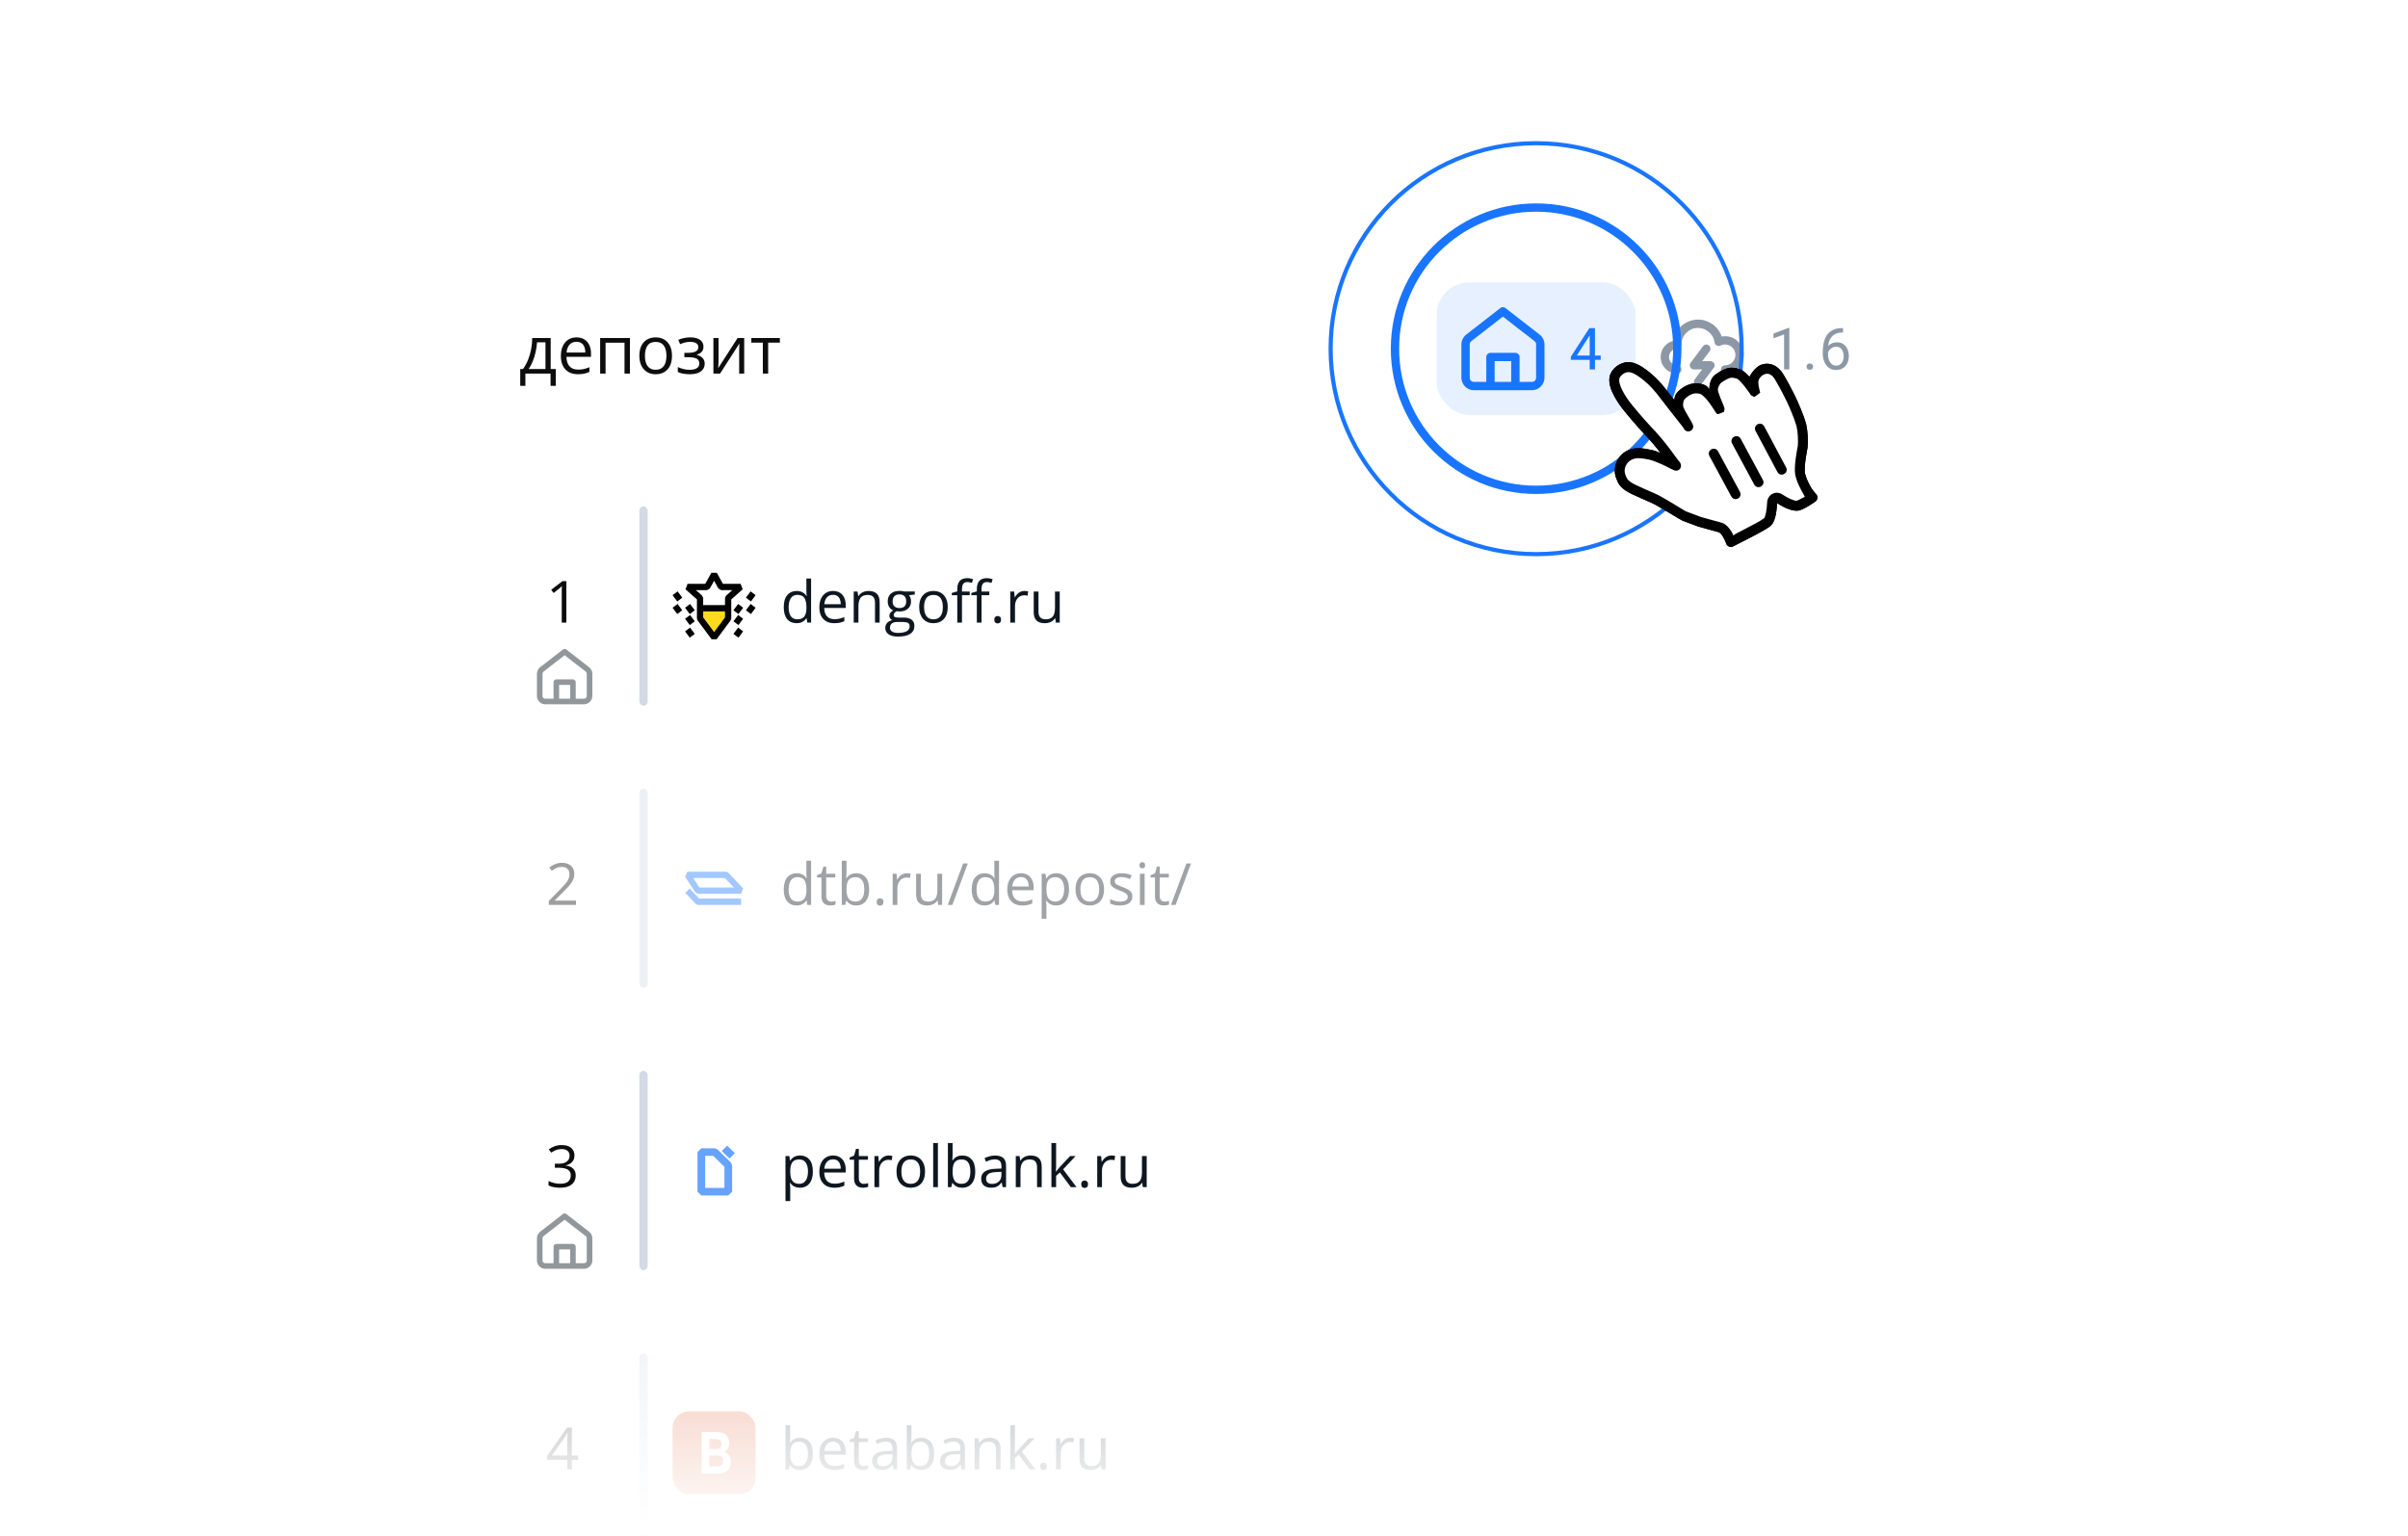 <svg width="580" height="370" viewBox="0 0 580 370" fill="none" xmlns="http://www.w3.org/2000/svg">
<g clip-path="url(#clip0_670_8707)">
<g filter="url(#filter0_dd_670_8707)">
<rect x="117" y="60" width="346" height="48" rx="12" fill="white"/>
</g>
<g filter="url(#filter1_dd_670_8707)">
<rect x="117" y="116" width="346" height="60" rx="12" fill="white"/>
</g>
<g opacity="0.4" filter="url(#filter2_dd_670_8707)">
<rect x="117" y="184" width="346" height="60" rx="12" fill="white"/>
</g>
<g filter="url(#filter3_dd_670_8707)">
<rect x="117" y="252" width="346" height="60" rx="12" fill="white"/>
</g>
<g opacity="0.4" filter="url(#filter4_dd_670_8707)">
<rect x="117" y="320" width="346" height="60" rx="12" fill="white"/>
</g>
<rect x="117" y="60" width="346" height="48" rx="12" fill="white"/>
<path d="M132.641 81.438V88.898H133.867V92.961H132.609V90H126.547V92.961H125.305V88.898H125.977C126.466 88.221 126.872 87.479 127.195 86.672C127.518 85.865 127.763 85.018 127.93 84.133C128.096 83.242 128.185 82.344 128.195 81.438H132.641ZM131.383 82.469H129.352C129.305 83.229 129.193 84.003 129.016 84.789C128.844 85.576 128.615 86.326 128.328 87.039C128.042 87.747 127.708 88.367 127.328 88.898H131.383V82.469ZM138.867 81.281C139.596 81.281 140.221 81.443 140.742 81.766C141.263 82.088 141.661 82.542 141.938 83.125C142.214 83.703 142.352 84.38 142.352 85.156V85.961H136.438C136.453 86.966 136.703 87.732 137.188 88.258C137.672 88.784 138.354 89.047 139.234 89.047C139.776 89.047 140.255 88.997 140.672 88.898C141.089 88.799 141.521 88.654 141.969 88.461V89.602C141.536 89.794 141.107 89.935 140.68 90.023C140.258 90.112 139.758 90.156 139.18 90.156C138.357 90.156 137.638 89.99 137.023 89.656C136.414 89.318 135.94 88.823 135.602 88.172C135.263 87.521 135.094 86.724 135.094 85.781C135.094 84.859 135.247 84.062 135.555 83.391C135.867 82.713 136.305 82.193 136.867 81.828C137.435 81.463 138.102 81.281 138.867 81.281ZM138.852 82.344C138.159 82.344 137.607 82.57 137.195 83.023C136.784 83.477 136.539 84.109 136.461 84.922H140.992C140.987 84.412 140.906 83.963 140.75 83.578C140.599 83.188 140.367 82.885 140.055 82.672C139.742 82.453 139.341 82.344 138.852 82.344ZM151.727 81.438V90H150.422V82.555H145.859V90H144.555V81.438H151.727ZM161.859 85.703C161.859 86.406 161.768 87.034 161.586 87.586C161.404 88.138 161.141 88.604 160.797 88.984C160.453 89.365 160.036 89.656 159.547 89.859C159.062 90.057 158.513 90.156 157.898 90.156C157.326 90.156 156.799 90.057 156.32 89.859C155.846 89.656 155.435 89.365 155.086 88.984C154.742 88.604 154.474 88.138 154.281 87.586C154.094 87.034 154 86.406 154 85.703C154 84.766 154.159 83.969 154.477 83.312C154.794 82.651 155.247 82.148 155.836 81.805C156.43 81.456 157.135 81.281 157.953 81.281C158.734 81.281 159.417 81.456 160 81.805C160.589 82.154 161.044 82.659 161.367 83.32C161.695 83.977 161.859 84.771 161.859 85.703ZM155.344 85.703C155.344 86.391 155.435 86.987 155.617 87.492C155.799 87.997 156.081 88.388 156.461 88.664C156.841 88.94 157.331 89.078 157.93 89.078C158.523 89.078 159.01 88.94 159.391 88.664C159.776 88.388 160.06 87.997 160.242 87.492C160.424 86.987 160.516 86.391 160.516 85.703C160.516 85.021 160.424 84.432 160.242 83.938C160.06 83.438 159.779 83.052 159.398 82.781C159.018 82.51 158.526 82.375 157.922 82.375C157.031 82.375 156.378 82.669 155.961 83.258C155.549 83.846 155.344 84.662 155.344 85.703ZM166.305 81.281C166.945 81.281 167.5 81.37 167.969 81.547C168.438 81.719 168.799 81.971 169.055 82.305C169.31 82.638 169.438 83.044 169.438 83.523C169.438 84.039 169.297 84.451 169.016 84.758C168.734 85.065 168.346 85.287 167.852 85.422V85.484C168.201 85.578 168.516 85.713 168.797 85.891C169.083 86.062 169.31 86.292 169.477 86.578C169.648 86.859 169.734 87.211 169.734 87.633C169.734 88.112 169.604 88.544 169.344 88.93C169.083 89.31 168.688 89.609 168.156 89.828C167.625 90.047 166.953 90.156 166.141 90.156C165.74 90.156 165.359 90.133 165 90.086C164.641 90.044 164.315 89.982 164.023 89.898C163.732 89.815 163.477 89.716 163.258 89.602V88.422C163.622 88.599 164.049 88.755 164.539 88.891C165.029 89.026 165.557 89.094 166.125 89.094C166.562 89.094 166.956 89.044 167.305 88.945C167.654 88.841 167.93 88.677 168.133 88.453C168.341 88.224 168.445 87.924 168.445 87.555C168.445 87.216 168.354 86.938 168.172 86.719C167.99 86.495 167.716 86.331 167.352 86.227C166.992 86.117 166.536 86.062 165.984 86.062H164.836V85H165.781C166.516 85 167.102 84.896 167.539 84.688C167.977 84.479 168.195 84.128 168.195 83.633C168.195 83.206 168.026 82.888 167.688 82.68C167.349 82.466 166.865 82.359 166.234 82.359C165.766 82.359 165.352 82.409 164.992 82.508C164.633 82.602 164.245 82.737 163.828 82.914L163.367 81.875C163.815 81.677 164.284 81.529 164.773 81.43C165.263 81.331 165.773 81.281 166.305 81.281ZM173.07 81.438V86.82C173.07 86.924 173.068 87.06 173.062 87.227C173.057 87.388 173.049 87.562 173.039 87.75C173.029 87.932 173.018 88.109 173.008 88.281C173.003 88.448 172.995 88.586 172.984 88.695L177.656 81.438H179.25V90H178.039V84.75C178.039 84.583 178.042 84.37 178.047 84.109C178.052 83.849 178.06 83.594 178.07 83.344C178.081 83.088 178.089 82.891 178.094 82.75L173.438 90H171.836V81.438H173.07ZM187.844 82.539H185.023V90H183.742V82.539H180.961V81.438H187.844V82.539Z" fill="#0D0D0D"/>
<rect x="346" y="68" width="48" height="32" rx="8" fill="#E6F0FF"/>
<g clip-path="url(#clip1_670_8707)">
<path d="M353.164 80.602C353.711 80.18 354.445 79.609 355.367 78.891C356.289 78.172 357.195 77.469 358.086 76.781C358.977 76.078 359.75 75.477 360.406 74.977C361.062 74.461 361.391 74.203 361.391 74.203C361.562 74.062 361.766 73.992 362 73.992C362.234 73.992 362.438 74.062 362.609 74.203C362.609 74.203 362.938 74.461 363.594 74.977C364.25 75.477 365.023 76.078 365.914 76.781C366.805 77.469 367.711 78.172 368.633 78.891C369.555 79.609 370.289 80.18 370.836 80.602C371.211 80.898 371.5 81.258 371.703 81.68C371.906 82.086 372.008 82.516 372.008 82.969C372.008 83.422 372.008 83.984 372.008 84.656C372.008 85.328 372.008 86.039 372.008 86.789C372.008 87.523 372.008 88.258 372.008 88.992C372.008 89.742 372.008 90.414 372.008 91.008C372.008 91.398 371.93 91.773 371.773 92.133C371.617 92.508 371.398 92.836 371.117 93.117C370.836 93.398 370.508 93.617 370.133 93.773C369.773 93.93 369.398 94.008 369.008 94.008C368.133 94.008 367.078 94.008 365.844 94.008C364.594 94.008 363.312 94.008 362 94.008C360.688 94.008 359.406 94.008 358.156 94.008C356.922 94.008 355.867 94.008 354.992 94.008C354.602 94.008 354.219 93.93 353.844 93.773C353.484 93.617 353.164 93.398 352.883 93.117C352.602 92.836 352.383 92.508 352.227 92.133C352.07 91.773 351.992 91.398 351.992 91.008C351.992 90.414 351.992 89.742 351.992 88.992C351.992 88.258 351.992 87.523 351.992 86.789C351.992 86.039 351.992 85.328 351.992 84.656C351.992 83.984 351.992 83.422 351.992 82.969C351.992 82.516 352.094 82.086 352.297 81.68C352.5 81.258 352.789 80.898 353.164 80.602ZM366.008 91.992H369.008C369.133 91.992 369.258 91.969 369.383 91.922C369.508 91.875 369.617 91.805 369.711 91.711C369.805 91.617 369.875 91.508 369.922 91.383C369.969 91.258 369.992 91.133 369.992 91.008V82.969C369.992 82.828 369.961 82.688 369.898 82.547C369.836 82.406 369.742 82.289 369.617 82.195C369.617 82.195 369.219 81.883 368.422 81.258C367.625 80.648 366.75 79.977 365.797 79.242C364.859 78.492 363.992 77.812 363.195 77.203C362.398 76.578 362 76.266 362 76.266L354.383 82.195C354.258 82.289 354.164 82.406 354.102 82.547C354.039 82.688 354.008 82.828 354.008 82.969V91.008C354.008 91.133 354.031 91.258 354.078 91.383C354.125 91.508 354.195 91.617 354.289 91.711C354.383 91.805 354.492 91.875 354.617 91.922C354.742 91.969 354.867 91.992 354.992 91.992H357.992C357.992 91.992 357.992 91.68 357.992 91.055C357.992 90.43 357.992 89.742 357.992 88.992C357.992 88.242 357.992 87.555 357.992 86.93C357.992 86.305 357.992 85.992 357.992 85.992C357.992 85.727 358.086 85.5 358.273 85.312C358.477 85.109 358.719 85.008 359 85.008H365C365.281 85.008 365.516 85.109 365.703 85.312C365.906 85.5 366.008 85.727 366.008 85.992V91.992ZM363.992 91.992C363.992 91.992 363.992 91.734 363.992 91.219C363.992 90.703 363.992 90.133 363.992 89.508C363.992 88.883 363.992 88.305 363.992 87.773C363.992 87.258 363.992 87 363.992 87C363.992 87 363.789 87 363.383 87C362.961 87 362.5 87 362 87C361.5 87 361.039 87 360.617 87C360.211 87 360.008 87 360.008 87V91.992C360.008 91.992 360.211 91.992 360.617 91.992C361.039 91.992 361.5 91.992 362 91.992C362.5 91.992 362.961 91.992 363.383 91.992C363.789 91.992 363.992 91.992 363.992 91.992Z" fill="#1975FF"/>
</g>
<path d="M385.554 85.65V86.689H378.362V85.944L382.819 79.047H383.852L382.744 81.043L379.798 85.65H385.554ZM384.166 79.047V89H382.901V79.047H384.166Z" fill="#1975FF"/>
<rect x="394" y="68" width="61" height="32" rx="8" fill="white"/>
<g clip-path="url(#clip2_670_8707)">
<path d="M410.211 83.391C410.367 83.172 410.578 83.047 410.844 83.016C411.125 82.969 411.375 83.031 411.594 83.203C411.812 83.359 411.938 83.578 411.969 83.859C412.016 84.125 411.961 84.375 411.805 84.609C411.805 84.609 411.5 85.008 410.891 85.805C410.297 86.602 410 87 410 87H411.992C412.18 87 412.352 87.055 412.508 87.164C412.68 87.258 412.805 87.391 412.883 87.562C412.977 87.719 413.016 87.898 413 88.102C412.984 88.289 412.914 88.453 412.789 88.594L409.789 92.602C409.633 92.82 409.414 92.945 409.133 92.977C408.867 93.023 408.625 92.961 408.406 92.789C408.188 92.633 408.055 92.414 408.008 92.133C407.977 91.867 408.039 91.625 408.195 91.406C408.195 91.406 408.492 91 409.086 90.188C409.695 89.391 410 88.992 410 88.992H408.008C407.82 88.992 407.641 88.945 407.469 88.852C407.312 88.758 407.195 88.625 407.117 88.453C407.023 88.281 406.984 88.102 407 87.914C407.016 87.727 407.086 87.555 407.211 87.398L410.211 83.391ZM403.062 82.102C403.172 81.383 403.398 80.711 403.742 80.086C404.102 79.461 404.539 78.922 405.055 78.469C405.586 78.016 406.188 77.656 406.859 77.391C407.531 77.125 408.242 76.992 408.992 76.992C409.664 76.992 410.297 77.094 410.891 77.297C411.484 77.5 412.031 77.781 412.531 78.141C413.031 78.5 413.461 78.93 413.82 79.43C414.195 79.93 414.484 80.477 414.688 81.07C414.812 81.055 414.945 81.039 415.086 81.023C415.227 81.008 415.367 81 415.508 81C416.742 81 417.797 81.445 418.672 82.336C419.562 83.211 420.008 84.266 420.008 85.5C420.008 86.734 419.562 87.797 418.672 88.688C417.797 89.562 416.742 90 415.508 90C415.227 90 414.984 89.906 414.781 89.719C414.594 89.516 414.5 89.273 414.5 88.992C414.5 88.727 414.594 88.5 414.781 88.312C414.984 88.109 415.227 88.008 415.508 88.008C416.195 88.008 416.781 87.766 417.266 87.281C417.75 86.781 417.992 86.188 417.992 85.5C417.992 84.812 417.75 84.227 417.266 83.742C416.781 83.242 416.195 82.992 415.508 82.992C415.305 82.992 415.109 83.016 414.922 83.062C414.734 83.109 414.562 83.172 414.406 83.25C414.25 83.328 414.094 83.367 413.938 83.367C413.781 83.352 413.633 83.305 413.492 83.227C413.352 83.164 413.234 83.07 413.141 82.945C413.047 82.805 412.992 82.648 412.977 82.477C412.852 81.492 412.406 80.672 411.641 80.016C410.891 79.344 410.008 79.008 408.992 79.008C407.898 79.008 406.961 79.398 406.18 80.18C405.398 80.945 405.008 81.875 405.008 82.969C405.008 83.312 404.922 83.57 404.75 83.742C404.594 83.914 404.344 84 404 84C403.453 84 402.984 84.195 402.594 84.586C402.203 84.977 402.008 85.445 402.008 85.992C402.008 86.555 402.203 87.031 402.594 87.422C402.984 87.812 403.453 88.008 404 88.008C404.281 88.008 404.516 88.109 404.703 88.312C404.906 88.5 405.008 88.727 405.008 88.992C405.008 89.273 404.906 89.516 404.703 89.719C404.516 89.906 404.281 90 404 90C402.891 90 401.945 89.609 401.164 88.828C400.383 88.047 399.992 87.102 399.992 85.992C399.992 85.055 400.281 84.227 400.859 83.508C401.453 82.789 402.188 82.32 403.062 82.102Z" fill="#8D98A7"/>
</g>
<path d="M430.983 78.992V89H429.719V80.571L427.169 81.501V80.359L430.785 78.992H430.983ZM435.139 88.33C435.139 88.116 435.205 87.936 435.338 87.79C435.474 87.64 435.67 87.564 435.926 87.564C436.181 87.564 436.374 87.64 436.507 87.79C436.643 87.936 436.712 88.116 436.712 88.33C436.712 88.54 436.643 88.717 436.507 88.863C436.374 89.009 436.181 89.082 435.926 89.082C435.67 89.082 435.474 89.009 435.338 88.863C435.205 88.717 435.139 88.54 435.139 88.33ZM443.807 79.033H443.916V80.106H443.807C443.137 80.106 442.577 80.216 442.125 80.435C441.674 80.649 441.317 80.938 441.052 81.303C440.788 81.663 440.596 82.068 440.478 82.519C440.364 82.971 440.307 83.429 440.307 83.894V85.356C440.307 85.799 440.359 86.19 440.464 86.532C440.569 86.87 440.713 87.154 440.895 87.387C441.077 87.619 441.282 87.795 441.51 87.913C441.743 88.032 441.984 88.091 442.235 88.091C442.526 88.091 442.786 88.036 443.014 87.927C443.242 87.813 443.433 87.656 443.588 87.455C443.748 87.25 443.869 87.008 443.951 86.731C444.033 86.453 444.074 86.147 444.074 85.814C444.074 85.518 444.037 85.233 443.964 84.96C443.891 84.682 443.78 84.436 443.629 84.222C443.479 84.003 443.29 83.832 443.062 83.709C442.839 83.581 442.572 83.518 442.262 83.518C441.911 83.518 441.583 83.604 441.278 83.777C440.977 83.946 440.729 84.169 440.533 84.447C440.341 84.721 440.232 85.019 440.205 85.343L439.535 85.336C439.598 84.826 439.717 84.39 439.89 84.03C440.068 83.666 440.287 83.37 440.546 83.142C440.811 82.909 441.105 82.741 441.428 82.636C441.756 82.526 442.103 82.472 442.467 82.472C442.964 82.472 443.392 82.565 443.752 82.752C444.112 82.939 444.409 83.189 444.641 83.504C444.873 83.814 445.044 84.165 445.154 84.557C445.268 84.944 445.325 85.343 445.325 85.753C445.325 86.222 445.259 86.662 445.126 87.072C444.994 87.482 444.796 87.842 444.532 88.152C444.272 88.462 443.951 88.704 443.568 88.877C443.185 89.05 442.741 89.137 442.235 89.137C441.697 89.137 441.228 89.027 440.827 88.809C440.426 88.585 440.093 88.289 439.829 87.92C439.564 87.551 439.366 87.141 439.234 86.689C439.102 86.238 439.036 85.78 439.036 85.315V84.721C439.036 84.019 439.106 83.331 439.248 82.656C439.389 81.982 439.633 81.371 439.979 80.824C440.33 80.277 440.815 79.842 441.435 79.519C442.055 79.195 442.845 79.033 443.807 79.033Z" fill="#8D98A7"/>
<rect x="117" y="116" width="346" height="60" rx="12" fill="white"/>
<rect x="121" y="120" width="338" height="52" rx="8" fill="white"/>
<path d="M136.409 150H135.302V142.918C135.302 142.649 135.302 142.419 135.302 142.228C135.306 142.032 135.311 141.854 135.315 141.694C135.325 141.53 135.336 141.364 135.35 141.195C135.208 141.341 135.076 141.466 134.953 141.571C134.83 141.672 134.677 141.797 134.495 141.947L133.354 142.863L132.759 142.091L135.466 140.006H136.409V150Z" fill="#0D0D0D"/>
<rect x="154" y="122" width="2" height="48" rx="1" fill="#D1DAE5"/>
<path d="M130.109 160.734C130.474 160.453 130.964 160.073 131.578 159.594C132.193 159.115 132.797 158.646 133.391 158.188C133.984 157.719 134.5 157.318 134.938 156.984C135.375 156.641 135.594 156.469 135.594 156.469C135.708 156.375 135.844 156.328 136 156.328C136.156 156.328 136.292 156.375 136.406 156.469C136.406 156.469 136.625 156.641 137.062 156.984C137.5 157.318 138.016 157.719 138.609 158.188C139.203 158.646 139.807 159.115 140.422 159.594C141.036 160.073 141.526 160.453 141.891 160.734C142.141 160.932 142.333 161.172 142.469 161.453C142.604 161.724 142.672 162.01 142.672 162.312C142.672 162.615 142.672 162.99 142.672 163.438C142.672 163.885 142.672 164.359 142.672 164.859C142.672 165.349 142.672 165.839 142.672 166.328C142.672 166.828 142.672 167.276 142.672 167.672C142.672 167.932 142.62 168.182 142.516 168.422C142.411 168.672 142.266 168.891 142.078 169.078C141.891 169.266 141.672 169.411 141.422 169.516C141.182 169.62 140.932 169.672 140.672 169.672C140.089 169.672 139.385 169.672 138.562 169.672C137.729 169.672 136.875 169.672 136 169.672C135.125 169.672 134.271 169.672 133.438 169.672C132.615 169.672 131.911 169.672 131.328 169.672C131.068 169.672 130.812 169.62 130.562 169.516C130.323 169.411 130.109 169.266 129.922 169.078C129.734 168.891 129.589 168.672 129.484 168.422C129.38 168.182 129.328 167.932 129.328 167.672C129.328 167.276 129.328 166.828 129.328 166.328C129.328 165.839 129.328 165.349 129.328 164.859C129.328 164.359 129.328 163.885 129.328 163.438C129.328 162.99 129.328 162.615 129.328 162.312C129.328 162.01 129.396 161.724 129.531 161.453C129.667 161.172 129.859 160.932 130.109 160.734ZM138.672 168.328H140.672C140.755 168.328 140.839 168.312 140.922 168.281C141.005 168.25 141.078 168.203 141.141 168.141C141.203 168.078 141.25 168.005 141.281 167.922C141.312 167.839 141.328 167.755 141.328 167.672V162.312C141.328 162.219 141.307 162.125 141.266 162.031C141.224 161.938 141.161 161.859 141.078 161.797C141.078 161.797 140.812 161.589 140.281 161.172C139.75 160.766 139.167 160.318 138.531 159.828C137.906 159.328 137.328 158.875 136.797 158.469C136.266 158.052 136 157.844 136 157.844L130.922 161.797C130.839 161.859 130.776 161.938 130.734 162.031C130.693 162.125 130.672 162.219 130.672 162.312V167.672C130.672 167.755 130.688 167.839 130.719 167.922C130.75 168.005 130.797 168.078 130.859 168.141C130.922 168.203 130.995 168.25 131.078 168.281C131.161 168.312 131.245 168.328 131.328 168.328H133.328C133.328 168.328 133.328 168.12 133.328 167.703C133.328 167.286 133.328 166.828 133.328 166.328C133.328 165.828 133.328 165.37 133.328 164.953C133.328 164.536 133.328 164.328 133.328 164.328C133.328 164.151 133.391 164 133.516 163.875C133.651 163.74 133.812 163.672 134 163.672H138C138.188 163.672 138.344 163.74 138.469 163.875C138.604 164 138.672 164.151 138.672 164.328V168.328ZM137.328 168.328C137.328 168.328 137.328 168.156 137.328 167.812C137.328 167.469 137.328 167.089 137.328 166.672C137.328 166.255 137.328 165.87 137.328 165.516C137.328 165.172 137.328 165 137.328 165C137.328 165 137.193 165 136.922 165C136.641 165 136.333 165 136 165C135.667 165 135.359 165 135.078 165C134.807 165 134.672 165 134.672 165V168.328C134.672 168.328 134.807 168.328 135.078 168.328C135.359 168.328 135.667 168.328 136 168.328C136.333 168.328 136.641 168.328 136.922 168.328C137.193 168.328 137.328 168.328 137.328 168.328Z" fill="#92979B"/>
<path d="M172 154L175.24 149.2L175.24 146.6L168.76 146.6L168.76 149.2L172 154Z" fill="#FFDA1E"/>
<path fill-rule="evenodd" clip-rule="evenodd" d="M175.985 149.448L172.602 154L171.398 154L168.015 149.448L167.865 148.993L167.865 144.406L165.114 141.977L165.609 140.648L169.869 140.648L171.345 138L172.655 138L174.131 140.648L178.391 140.648L178.886 141.977L176.135 144.406L176.135 148.993L175.985 149.448ZM174.632 148.74L174.632 147.286L169.368 147.286L169.368 148.74L172 152.28L174.632 148.74ZM169.368 145.769L174.632 145.769L174.632 144.062L174.888 143.491L176.39 142.165L173.692 142.165L173.036 141.778L172 139.919L170.964 141.778L170.308 142.165L167.61 142.165L169.112 143.491L169.368 144.062L169.368 145.769ZM178.992 152.103L177.865 153.621L176.662 152.71L177.789 151.193L178.992 152.103ZM166.211 151.193L167.338 152.71L166.135 153.621L165.008 152.103L166.211 151.193ZM178.992 149.069L177.865 150.586L176.662 149.676L177.789 148.158L178.992 149.069ZM166.211 148.158L167.338 149.676L166.135 150.586L165.008 149.069L166.211 148.158ZM182 146.414L180.872 147.931L179.669 147.02L180.797 145.503L182 146.414ZM178.992 146.414L177.865 147.931L176.662 147.02L177.789 145.503L178.992 146.414ZM166.211 145.503L167.338 147.02L166.135 147.931L165.008 146.414L166.211 145.503ZM163.203 145.503L164.331 147.02L163.128 147.931L162 146.414L163.203 145.503ZM182 143.379L180.872 144.896L179.669 143.986L180.797 142.469L182 143.379ZM163.203 142.469L164.331 143.986L163.128 144.896L162 143.379L163.203 142.469Z" fill="black"/>
<path d="M191.862 150.137C190.914 150.137 190.162 149.813 189.606 149.166C189.055 148.519 188.779 147.557 188.779 146.281C188.779 144.992 189.062 144.019 189.627 143.362C190.192 142.701 190.944 142.371 191.883 142.371C192.279 142.371 192.626 142.424 192.922 142.528C193.218 142.633 193.473 142.774 193.688 142.952C193.902 143.125 194.082 143.324 194.228 143.547H194.31C194.291 143.406 194.273 143.212 194.255 142.966C194.237 142.72 194.228 142.519 194.228 142.364V139.363H195.362V150H194.446L194.275 148.934H194.228C194.086 149.157 193.906 149.36 193.688 149.542C193.473 149.724 193.216 149.87 192.915 149.979C192.619 150.084 192.268 150.137 191.862 150.137ZM192.04 149.193C192.842 149.193 193.41 148.965 193.742 148.51C194.075 148.054 194.241 147.377 194.241 146.479V146.274C194.241 145.322 194.082 144.59 193.763 144.08C193.448 143.57 192.874 143.314 192.04 143.314C191.343 143.314 190.821 143.583 190.475 144.121C190.128 144.654 189.955 145.383 189.955 146.309C189.955 147.229 190.126 147.94 190.468 148.441C190.814 148.943 191.338 149.193 192.04 149.193ZM200.653 142.371C201.291 142.371 201.838 142.512 202.294 142.795C202.75 143.077 203.098 143.474 203.34 143.984C203.581 144.49 203.702 145.083 203.702 145.762V146.466H198.527C198.541 147.345 198.76 148.015 199.184 148.476C199.607 148.936 200.204 149.166 200.975 149.166C201.449 149.166 201.868 149.123 202.232 149.036C202.597 148.95 202.975 148.822 203.367 148.653V149.651C202.989 149.82 202.613 149.943 202.239 150.021C201.87 150.098 201.433 150.137 200.927 150.137C200.207 150.137 199.578 149.991 199.04 149.699C198.507 149.403 198.092 148.97 197.796 148.4C197.5 147.831 197.352 147.133 197.352 146.309C197.352 145.502 197.486 144.805 197.755 144.217C198.028 143.624 198.411 143.169 198.903 142.85C199.4 142.531 199.983 142.371 200.653 142.371ZM200.64 143.301C200.034 143.301 199.55 143.499 199.19 143.896C198.83 144.292 198.616 144.846 198.548 145.557H202.513C202.508 145.11 202.438 144.718 202.301 144.381C202.169 144.039 201.966 143.775 201.692 143.588C201.419 143.396 201.068 143.301 200.64 143.301ZM209.178 142.371C210.066 142.371 210.739 142.59 211.194 143.027C211.65 143.46 211.878 144.158 211.878 145.119V150H210.757V145.194C210.757 144.57 210.613 144.103 210.326 143.793C210.044 143.483 209.608 143.328 209.021 143.328C208.191 143.328 207.608 143.563 207.271 144.032C206.933 144.502 206.765 145.183 206.765 146.076V150H205.63V142.508H206.546L206.717 143.588H206.778C206.938 143.324 207.141 143.103 207.387 142.925C207.633 142.743 207.909 142.606 208.214 142.515C208.519 142.419 208.84 142.371 209.178 142.371ZM216.308 153.363C215.323 153.363 214.564 153.179 214.031 152.81C213.498 152.445 213.231 151.932 213.231 151.271C213.231 150.802 213.38 150.401 213.676 150.068C213.977 149.736 214.391 149.515 214.92 149.405C214.724 149.314 214.555 149.177 214.414 148.995C214.277 148.813 214.209 148.603 214.209 148.366C214.209 148.093 214.284 147.854 214.435 147.648C214.59 147.439 214.824 147.238 215.139 147.047C214.747 146.887 214.428 146.618 214.182 146.24C213.94 145.857 213.819 145.413 213.819 144.907C213.819 144.369 213.931 143.911 214.154 143.533C214.378 143.15 214.701 142.859 215.125 142.658C215.549 142.458 216.062 142.357 216.663 142.357C216.795 142.357 216.927 142.364 217.06 142.378C217.196 142.387 217.326 142.403 217.449 142.426C217.572 142.444 217.679 142.467 217.771 142.494H220.341V143.226L218.96 143.396C219.097 143.574 219.211 143.788 219.302 144.039C219.393 144.29 219.438 144.568 219.438 144.873C219.438 145.62 219.186 146.215 218.68 146.657C218.174 147.095 217.479 147.313 216.595 147.313C216.385 147.313 216.171 147.295 215.952 147.259C215.729 147.382 215.558 147.519 215.439 147.669C215.326 147.819 215.269 147.993 215.269 148.188C215.269 148.334 215.312 148.451 215.398 148.537C215.49 148.624 215.619 148.688 215.788 148.729C215.957 148.765 216.16 148.783 216.396 148.783H217.716C218.532 148.783 219.156 148.954 219.589 149.296C220.026 149.638 220.245 150.137 220.245 150.793C220.245 151.622 219.908 152.258 219.233 152.7C218.559 153.142 217.584 153.363 216.308 153.363ZM216.342 152.475C216.962 152.475 217.474 152.411 217.88 152.283C218.29 152.16 218.595 151.98 218.796 151.743C219.001 151.511 219.104 151.233 219.104 150.909C219.104 150.608 219.035 150.381 218.898 150.226C218.762 150.075 218.561 149.975 218.297 149.925C218.033 149.87 217.709 149.843 217.326 149.843H216.027C215.69 149.843 215.396 149.895 215.146 150C214.895 150.105 214.701 150.26 214.564 150.465C214.432 150.67 214.366 150.925 214.366 151.23C214.366 151.636 214.537 151.944 214.879 152.153C215.221 152.368 215.708 152.475 216.342 152.475ZM216.636 146.486C217.178 146.486 217.586 146.35 217.859 146.076C218.133 145.803 218.27 145.404 218.27 144.88C218.27 144.319 218.131 143.9 217.853 143.622C217.575 143.34 217.164 143.198 216.622 143.198C216.103 143.198 215.701 143.344 215.419 143.636C215.141 143.923 215.002 144.344 215.002 144.9C215.002 145.411 215.143 145.803 215.426 146.076C215.708 146.35 216.112 146.486 216.636 146.486ZM228.277 146.24C228.277 146.855 228.198 147.405 228.038 147.888C227.879 148.371 227.648 148.779 227.348 149.111C227.047 149.444 226.682 149.699 226.254 149.877C225.83 150.05 225.349 150.137 224.812 150.137C224.31 150.137 223.85 150.05 223.431 149.877C223.016 149.699 222.656 149.444 222.351 149.111C222.05 148.779 221.815 148.371 221.646 147.888C221.482 147.405 221.4 146.855 221.4 146.24C221.4 145.42 221.539 144.723 221.817 144.148C222.095 143.57 222.492 143.13 223.007 142.829C223.526 142.524 224.144 142.371 224.859 142.371C225.543 142.371 226.14 142.524 226.65 142.829C227.165 143.134 227.564 143.576 227.847 144.155C228.134 144.729 228.277 145.424 228.277 146.24ZM222.576 146.24C222.576 146.842 222.656 147.364 222.815 147.806C222.975 148.248 223.221 148.59 223.554 148.831C223.886 149.073 224.315 149.193 224.839 149.193C225.358 149.193 225.785 149.073 226.117 148.831C226.454 148.59 226.703 148.248 226.862 147.806C227.022 147.364 227.102 146.842 227.102 146.24C227.102 145.643 227.022 145.128 226.862 144.695C226.703 144.258 226.457 143.921 226.124 143.684C225.791 143.447 225.361 143.328 224.832 143.328C224.053 143.328 223.481 143.586 223.116 144.101C222.756 144.616 222.576 145.329 222.576 146.24ZM233.575 143.396H231.709V150H230.574V143.396H229.248V142.85L230.574 142.474V141.975C230.574 141.346 230.668 140.835 230.854 140.443C231.041 140.047 231.312 139.755 231.668 139.568C232.023 139.382 232.456 139.288 232.967 139.288C233.254 139.288 233.516 139.313 233.753 139.363C233.994 139.413 234.206 139.47 234.389 139.534L234.095 140.43C233.94 140.38 233.764 140.334 233.568 140.293C233.377 140.247 233.181 140.225 232.98 140.225C232.548 140.225 232.226 140.366 232.017 140.648C231.812 140.926 231.709 141.364 231.709 141.961V142.508H233.575V143.396ZM238.285 143.396H236.419V150H235.284V143.396H233.958V142.85L235.284 142.474V141.975C235.284 141.346 235.378 140.835 235.564 140.443C235.751 140.047 236.022 139.755 236.378 139.568C236.733 139.382 237.166 139.288 237.677 139.288C237.964 139.288 238.226 139.313 238.463 139.363C238.704 139.413 238.916 139.47 239.099 139.534L238.805 140.43C238.65 140.38 238.474 140.334 238.278 140.293C238.087 140.247 237.891 140.225 237.69 140.225C237.257 140.225 236.936 140.366 236.727 140.648C236.521 140.926 236.419 141.364 236.419 141.961V142.508H238.285V143.396ZM239.488 149.289C239.488 148.97 239.566 148.744 239.721 148.612C239.876 148.476 240.065 148.407 240.288 148.407C240.521 148.407 240.716 148.476 240.876 148.612C241.035 148.744 241.115 148.97 241.115 149.289C241.115 149.604 241.035 149.834 240.876 149.979C240.716 150.121 240.521 150.191 240.288 150.191C240.065 150.191 239.876 150.121 239.721 149.979C239.566 149.834 239.488 149.604 239.488 149.289ZM246.741 142.371C246.892 142.371 247.049 142.38 247.213 142.398C247.377 142.412 247.523 142.433 247.65 142.46L247.507 143.513C247.384 143.481 247.247 143.456 247.097 143.438C246.946 143.419 246.805 143.41 246.673 143.41C246.372 143.41 246.087 143.472 245.818 143.595C245.554 143.713 245.322 143.886 245.121 144.114C244.921 144.338 244.763 144.609 244.649 144.928C244.535 145.242 244.479 145.593 244.479 145.98V150H243.337V142.508H244.28L244.403 143.889H244.451C244.606 143.611 244.793 143.358 245.012 143.13C245.23 142.897 245.483 142.713 245.771 142.576C246.062 142.439 246.386 142.371 246.741 142.371ZM255.252 142.508V150H254.322L254.158 148.947H254.097C253.942 149.207 253.741 149.426 253.495 149.604C253.249 149.781 252.971 149.913 252.661 150C252.356 150.091 252.03 150.137 251.684 150.137C251.091 150.137 250.594 150.041 250.193 149.85C249.792 149.658 249.489 149.362 249.284 148.961C249.084 148.56 248.983 148.045 248.983 147.416V142.508H250.132V147.334C250.132 147.958 250.273 148.425 250.556 148.735C250.838 149.041 251.269 149.193 251.848 149.193C252.404 149.193 252.846 149.089 253.174 148.879C253.507 148.669 253.746 148.362 253.892 147.956C254.037 147.546 254.11 147.045 254.11 146.452V142.508H255.252Z" fill="#0E1720"/>
<g opacity="0.4">
<rect x="117" y="184" width="346" height="60" rx="12" fill="white"/>
<rect x="121" y="188" width="338" height="52" rx="8" fill="white"/>
<path d="M138.733 218H132.185V217.05L134.857 214.336C135.354 213.835 135.771 213.388 136.108 212.996C136.45 212.604 136.71 212.219 136.888 211.841C137.065 211.458 137.154 211.039 137.154 210.583C137.154 210.018 136.986 209.587 136.648 209.291C136.316 208.99 135.876 208.84 135.329 208.84C134.851 208.84 134.427 208.922 134.058 209.086C133.688 209.25 133.31 209.482 132.923 209.783L132.314 209.018C132.579 208.794 132.866 208.596 133.176 208.423C133.49 208.25 133.825 208.113 134.181 208.013C134.541 207.912 134.924 207.862 135.329 207.862C135.944 207.862 136.475 207.969 136.922 208.184C137.368 208.398 137.713 208.703 137.954 209.1C138.2 209.496 138.323 209.968 138.323 210.515C138.323 211.043 138.218 211.535 138.009 211.991C137.799 212.442 137.505 212.891 137.127 213.338C136.749 213.78 136.307 214.249 135.801 214.746L133.627 216.913V216.961H138.733V218Z" fill="#0D0D0D"/>
<rect x="154" y="190" width="2" height="48" rx="1" fill="#D1DAE5"/>
<rect x="162" y="204" width="20" height="20" rx="4" fill="white"/>
<path fill-rule="evenodd" clip-rule="evenodd" d="M165 211.199L165.587 210H174.908L175.415 210.223L179 214.033L178.493 215.333H168.097L167.509 215.008L165 211.199ZM166.964 211.524L168.47 213.81H176.762L174.611 211.524H166.964ZM167.59 217.777L165.08 215.11L166.094 214.033L168.394 216.476H178.493V218H168.097L167.59 217.777Z" fill="#1975FF"/>
<path d="M191.862 218.137C190.914 218.137 190.162 217.813 189.606 217.166C189.055 216.519 188.779 215.557 188.779 214.281C188.779 212.992 189.062 212.019 189.627 211.362C190.192 210.701 190.944 210.371 191.883 210.371C192.279 210.371 192.626 210.424 192.922 210.528C193.218 210.633 193.473 210.774 193.688 210.952C193.902 211.125 194.082 211.324 194.228 211.547H194.31C194.291 211.406 194.273 211.212 194.255 210.966C194.237 210.72 194.228 210.519 194.228 210.364V207.363H195.362V218H194.446L194.275 216.934H194.228C194.086 217.157 193.906 217.36 193.688 217.542C193.473 217.724 193.216 217.87 192.915 217.979C192.619 218.084 192.268 218.137 191.862 218.137ZM192.04 217.193C192.842 217.193 193.41 216.965 193.742 216.51C194.075 216.054 194.241 215.377 194.241 214.479V214.274C194.241 213.322 194.082 212.59 193.763 212.08C193.448 211.57 192.874 211.314 192.04 211.314C191.343 211.314 190.821 211.583 190.475 212.121C190.128 212.654 189.955 213.383 189.955 214.309C189.955 215.229 190.126 215.94 190.468 216.441C190.814 216.943 191.338 217.193 192.04 217.193ZM200.188 217.207C200.375 217.207 200.567 217.191 200.763 217.159C200.959 217.127 201.118 217.089 201.241 217.043V217.925C201.109 217.984 200.924 218.034 200.688 218.075C200.455 218.116 200.227 218.137 200.004 218.137C199.607 218.137 199.247 218.068 198.924 217.932C198.6 217.79 198.34 217.553 198.145 217.221C197.953 216.888 197.857 216.428 197.857 215.84V211.396H196.791V210.843L197.864 210.398L198.315 208.771H198.999V210.508H201.193V211.396H198.999V215.806C198.999 216.275 199.106 216.626 199.32 216.858C199.539 217.091 199.828 217.207 200.188 217.207ZM203.894 207.363V210.022C203.894 210.328 203.884 210.624 203.866 210.911C203.853 211.198 203.841 211.422 203.832 211.581H203.894C204.099 211.244 204.395 210.959 204.782 210.727C205.17 210.494 205.664 210.378 206.266 210.378C207.204 210.378 207.952 210.704 208.508 211.355C209.068 212.003 209.349 212.966 209.349 214.247C209.349 215.09 209.221 215.801 208.966 216.38C208.711 216.959 208.351 217.396 207.886 217.692C207.421 217.989 206.872 218.137 206.238 218.137C205.646 218.137 205.158 218.027 204.775 217.809C204.397 217.585 204.105 217.314 203.9 216.995H203.812L203.579 218H202.759V207.363H203.894ZM206.081 211.328C205.539 211.328 205.108 211.435 204.789 211.649C204.47 211.859 204.24 212.178 204.099 212.606C203.962 213.03 203.894 213.568 203.894 214.22V214.281C203.894 215.225 204.051 215.947 204.365 216.448C204.68 216.945 205.252 217.193 206.081 217.193C206.778 217.193 207.3 216.938 207.646 216.428C207.997 215.917 208.173 215.188 208.173 214.24C208.173 213.274 208 212.547 207.653 212.06C207.312 211.572 206.787 211.328 206.081 211.328ZM211.16 217.289C211.16 216.97 211.238 216.744 211.393 216.612C211.548 216.476 211.737 216.407 211.96 216.407C212.192 216.407 212.388 216.476 212.548 216.612C212.707 216.744 212.787 216.97 212.787 217.289C212.787 217.604 212.707 217.834 212.548 217.979C212.388 218.121 212.192 218.191 211.96 218.191C211.737 218.191 211.548 218.121 211.393 217.979C211.238 217.834 211.16 217.604 211.16 217.289ZM218.413 210.371C218.563 210.371 218.721 210.38 218.885 210.398C219.049 210.412 219.195 210.433 219.322 210.46L219.179 211.513C219.056 211.481 218.919 211.456 218.769 211.438C218.618 211.419 218.477 211.41 218.345 211.41C218.044 211.41 217.759 211.472 217.49 211.595C217.226 211.713 216.993 211.886 216.793 212.114C216.592 212.338 216.435 212.609 216.321 212.928C216.207 213.242 216.15 213.593 216.15 213.98V218H215.009V210.508H215.952L216.075 211.889H216.123C216.278 211.611 216.465 211.358 216.684 211.13C216.902 210.897 217.155 210.713 217.442 210.576C217.734 210.439 218.058 210.371 218.413 210.371ZM226.924 210.508V218H225.994L225.83 216.947H225.769C225.614 217.207 225.413 217.426 225.167 217.604C224.921 217.781 224.643 217.913 224.333 218C224.028 218.091 223.702 218.137 223.355 218.137C222.763 218.137 222.266 218.041 221.865 217.85C221.464 217.658 221.161 217.362 220.956 216.961C220.756 216.56 220.655 216.045 220.655 215.416V210.508H221.804V215.334C221.804 215.958 221.945 216.425 222.228 216.735C222.51 217.041 222.941 217.193 223.52 217.193C224.076 217.193 224.518 217.089 224.846 216.879C225.178 216.669 225.418 216.362 225.563 215.956C225.709 215.546 225.782 215.045 225.782 214.452V210.508H226.924ZM233.11 208.006L229.392 218H228.271L231.996 208.006H233.11ZM237.13 218.137C236.182 218.137 235.43 217.813 234.874 217.166C234.323 216.519 234.047 215.557 234.047 214.281C234.047 212.992 234.329 212.019 234.895 211.362C235.46 210.701 236.212 210.371 237.15 210.371C237.547 210.371 237.893 210.424 238.189 210.528C238.486 210.633 238.741 210.774 238.955 210.952C239.169 211.125 239.349 211.324 239.495 211.547H239.577C239.559 211.406 239.541 211.212 239.522 210.966C239.504 210.72 239.495 210.519 239.495 210.364V207.363H240.63V218H239.714L239.543 216.934H239.495C239.354 217.157 239.174 217.36 238.955 217.542C238.741 217.724 238.483 217.87 238.183 217.979C237.886 218.084 237.535 218.137 237.13 218.137ZM237.308 217.193C238.11 217.193 238.677 216.965 239.01 216.51C239.342 216.054 239.509 215.377 239.509 214.479V214.274C239.509 213.322 239.349 212.59 239.03 212.08C238.716 211.57 238.142 211.314 237.308 211.314C236.61 211.314 236.089 211.583 235.742 212.121C235.396 212.654 235.223 213.383 235.223 214.309C235.223 215.229 235.394 215.94 235.735 216.441C236.082 216.943 236.606 217.193 237.308 217.193ZM245.921 210.371C246.559 210.371 247.106 210.512 247.562 210.795C248.017 211.077 248.366 211.474 248.607 211.984C248.849 212.49 248.97 213.083 248.97 213.762V214.466H243.795C243.809 215.345 244.027 216.015 244.451 216.476C244.875 216.936 245.472 217.166 246.242 217.166C246.716 217.166 247.135 217.123 247.5 217.036C247.865 216.95 248.243 216.822 248.635 216.653V217.651C248.257 217.82 247.881 217.943 247.507 218.021C247.138 218.098 246.7 218.137 246.194 218.137C245.474 218.137 244.845 217.991 244.308 217.699C243.774 217.403 243.36 216.97 243.063 216.4C242.767 215.831 242.619 215.133 242.619 214.309C242.619 213.502 242.754 212.805 243.022 212.217C243.296 211.624 243.679 211.169 244.171 210.85C244.668 210.531 245.251 210.371 245.921 210.371ZM245.907 211.301C245.301 211.301 244.818 211.499 244.458 211.896C244.098 212.292 243.884 212.846 243.815 213.557H247.78C247.776 213.11 247.705 212.718 247.568 212.381C247.436 212.039 247.233 211.775 246.96 211.588C246.687 211.396 246.336 211.301 245.907 211.301ZM254.418 210.371C255.352 210.371 256.097 210.692 256.653 211.335C257.209 211.978 257.487 212.944 257.487 214.233C257.487 215.086 257.36 215.801 257.104 216.38C256.849 216.959 256.489 217.396 256.024 217.692C255.564 217.989 255.02 218.137 254.391 218.137C253.994 218.137 253.646 218.084 253.345 217.979C253.044 217.875 252.786 217.733 252.572 217.556C252.358 217.378 252.18 217.184 252.039 216.975H251.957C251.971 217.152 251.987 217.367 252.005 217.617C252.028 217.868 252.039 218.087 252.039 218.273V221.35H250.897V210.508H251.834L251.984 211.615H252.039C252.185 211.387 252.363 211.18 252.572 210.993C252.782 210.802 253.037 210.651 253.338 210.542C253.643 210.428 254.003 210.371 254.418 210.371ZM254.22 211.328C253.7 211.328 253.281 211.428 252.962 211.629C252.647 211.829 252.417 212.13 252.271 212.531C252.126 212.928 252.048 213.427 252.039 214.028V214.247C252.039 214.881 252.107 215.416 252.244 215.854C252.385 216.291 252.616 216.624 252.935 216.852C253.258 217.079 253.691 217.193 254.233 217.193C254.698 217.193 255.086 217.068 255.396 216.817C255.705 216.567 255.936 216.218 256.086 215.771C256.241 215.32 256.318 214.803 256.318 214.22C256.318 213.336 256.145 212.634 255.799 212.114C255.457 211.59 254.931 211.328 254.22 211.328ZM265.93 214.24C265.93 214.855 265.85 215.405 265.69 215.888C265.531 216.371 265.301 216.779 265 217.111C264.699 217.444 264.335 217.699 263.906 217.877C263.482 218.05 263.002 218.137 262.464 218.137C261.963 218.137 261.502 218.05 261.083 217.877C260.668 217.699 260.308 217.444 260.003 217.111C259.702 216.779 259.467 216.371 259.299 215.888C259.135 215.405 259.053 214.855 259.053 214.24C259.053 213.42 259.192 212.723 259.47 212.148C259.748 211.57 260.144 211.13 260.659 210.829C261.179 210.524 261.796 210.371 262.512 210.371C263.195 210.371 263.792 210.524 264.303 210.829C264.818 211.134 265.216 211.576 265.499 212.155C265.786 212.729 265.93 213.424 265.93 214.24ZM260.229 214.24C260.229 214.842 260.308 215.364 260.468 215.806C260.627 216.248 260.873 216.59 261.206 216.831C261.539 217.073 261.967 217.193 262.491 217.193C263.011 217.193 263.437 217.073 263.77 216.831C264.107 216.59 264.355 216.248 264.515 215.806C264.674 215.364 264.754 214.842 264.754 214.24C264.754 213.643 264.674 213.128 264.515 212.695C264.355 212.258 264.109 211.921 263.776 211.684C263.444 211.447 263.013 211.328 262.484 211.328C261.705 211.328 261.133 211.586 260.769 212.101C260.409 212.616 260.229 213.329 260.229 214.24ZM272.738 215.949C272.738 216.428 272.618 216.831 272.376 217.159C272.139 217.483 271.797 217.727 271.351 217.891C270.909 218.055 270.38 218.137 269.765 218.137C269.241 218.137 268.787 218.096 268.404 218.014C268.021 217.932 267.687 217.815 267.399 217.665V216.619C267.705 216.77 268.069 216.906 268.493 217.029C268.917 217.152 269.35 217.214 269.792 217.214C270.439 217.214 270.909 217.109 271.2 216.899C271.492 216.69 271.638 216.405 271.638 216.045C271.638 215.84 271.578 215.66 271.46 215.505C271.346 215.345 271.152 215.193 270.879 215.047C270.605 214.896 270.227 214.732 269.744 214.555C269.266 214.372 268.851 214.192 268.5 214.015C268.154 213.832 267.885 213.611 267.693 213.352C267.507 213.092 267.413 212.755 267.413 212.34C267.413 211.706 267.668 211.221 268.179 210.884C268.694 210.542 269.368 210.371 270.202 210.371C270.653 210.371 271.075 210.417 271.467 210.508C271.863 210.594 272.232 210.713 272.574 210.863L272.191 211.772C271.882 211.64 271.551 211.529 271.2 211.438C270.849 211.346 270.492 211.301 270.127 211.301C269.603 211.301 269.2 211.387 268.917 211.561C268.639 211.734 268.5 211.971 268.5 212.271C268.5 212.504 268.564 212.695 268.691 212.846C268.824 212.996 269.033 213.137 269.32 213.27C269.607 213.402 269.986 213.557 270.455 213.734C270.924 213.908 271.33 214.088 271.672 214.274C272.014 214.457 272.276 214.68 272.458 214.944C272.645 215.204 272.738 215.539 272.738 215.949ZM275.698 210.508V218H274.563V210.508H275.698ZM275.145 207.705C275.331 207.705 275.491 207.767 275.623 207.89C275.76 208.008 275.828 208.195 275.828 208.45C275.828 208.701 275.76 208.888 275.623 209.011C275.491 209.134 275.331 209.195 275.145 209.195C274.949 209.195 274.785 209.134 274.652 209.011C274.525 208.888 274.461 208.701 274.461 208.45C274.461 208.195 274.525 208.008 274.652 207.89C274.785 207.767 274.949 207.705 275.145 207.705ZM280.524 217.207C280.711 217.207 280.903 217.191 281.099 217.159C281.295 217.127 281.454 217.089 281.577 217.043V217.925C281.445 217.984 281.26 218.034 281.023 218.075C280.791 218.116 280.563 218.137 280.34 218.137C279.943 218.137 279.583 218.068 279.26 217.932C278.936 217.79 278.676 217.553 278.48 217.221C278.289 216.888 278.193 216.428 278.193 215.84V211.396H277.127V210.843L278.2 210.398L278.651 208.771H279.335V210.508H281.529V211.396H279.335V215.806C279.335 216.275 279.442 216.626 279.656 216.858C279.875 217.091 280.164 217.207 280.524 217.207ZM286.882 208.006L283.163 218H282.042L285.768 208.006H286.882Z" fill="#0E1720"/>
</g>
<rect x="117" y="252" width="346" height="60" rx="12" fill="white"/>
<rect x="121" y="256" width="338" height="52" rx="8" fill="white"/>
<path d="M138.364 278.337C138.364 278.784 138.278 279.171 138.104 279.499C137.931 279.827 137.69 280.096 137.38 280.306C137.07 280.511 136.705 280.654 136.286 280.736V280.791C137.079 280.891 137.674 281.146 138.07 281.557C138.471 281.967 138.672 282.505 138.672 283.17C138.672 283.749 138.535 284.261 138.262 284.708C137.993 285.155 137.578 285.506 137.018 285.761C136.462 286.011 135.748 286.137 134.878 286.137C134.349 286.137 133.859 286.093 133.408 286.007C132.962 285.925 132.533 285.786 132.123 285.59V284.523C132.538 284.729 132.989 284.89 133.477 285.009C133.964 285.123 134.436 285.18 134.892 285.18C135.803 285.18 136.462 285 136.867 284.64C137.273 284.275 137.476 283.778 137.476 283.149C137.476 282.716 137.362 282.368 137.134 282.104C136.91 281.835 136.587 281.639 136.163 281.516C135.744 281.388 135.238 281.324 134.646 281.324H133.647V280.354H134.652C135.195 280.354 135.655 280.274 136.033 280.114C136.411 279.955 136.699 279.731 136.895 279.444C137.095 279.153 137.195 278.809 137.195 278.412C137.195 277.906 137.027 277.517 136.689 277.243C136.352 276.965 135.894 276.826 135.315 276.826C134.96 276.826 134.636 276.863 134.345 276.936C134.053 277.008 133.78 277.109 133.524 277.236C133.269 277.364 133.014 277.512 132.759 277.681L132.185 276.901C132.549 276.619 132.993 276.375 133.518 276.17C134.042 275.965 134.636 275.862 135.302 275.862C136.323 275.862 137.088 276.095 137.599 276.56C138.109 277.024 138.364 277.617 138.364 278.337Z" fill="#0D0D0D"/>
<rect x="154" y="258" width="2" height="48" rx="1" fill="#D1DAE5"/>
<path d="M130.109 296.734C130.474 296.453 130.964 296.073 131.578 295.594C132.193 295.115 132.797 294.646 133.391 294.188C133.984 293.719 134.5 293.318 134.938 292.984C135.375 292.641 135.594 292.469 135.594 292.469C135.708 292.375 135.844 292.328 136 292.328C136.156 292.328 136.292 292.375 136.406 292.469C136.406 292.469 136.625 292.641 137.062 292.984C137.5 293.318 138.016 293.719 138.609 294.188C139.203 294.646 139.807 295.115 140.422 295.594C141.036 296.073 141.526 296.453 141.891 296.734C142.141 296.932 142.333 297.172 142.469 297.453C142.604 297.724 142.672 298.01 142.672 298.312C142.672 298.615 142.672 298.99 142.672 299.438C142.672 299.885 142.672 300.359 142.672 300.859C142.672 301.349 142.672 301.839 142.672 302.328C142.672 302.828 142.672 303.276 142.672 303.672C142.672 303.932 142.62 304.182 142.516 304.422C142.411 304.672 142.266 304.891 142.078 305.078C141.891 305.266 141.672 305.411 141.422 305.516C141.182 305.62 140.932 305.672 140.672 305.672C140.089 305.672 139.385 305.672 138.562 305.672C137.729 305.672 136.875 305.672 136 305.672C135.125 305.672 134.271 305.672 133.438 305.672C132.615 305.672 131.911 305.672 131.328 305.672C131.068 305.672 130.812 305.62 130.562 305.516C130.323 305.411 130.109 305.266 129.922 305.078C129.734 304.891 129.589 304.672 129.484 304.422C129.38 304.182 129.328 303.932 129.328 303.672C129.328 303.276 129.328 302.828 129.328 302.328C129.328 301.839 129.328 301.349 129.328 300.859C129.328 300.359 129.328 299.885 129.328 299.438C129.328 298.99 129.328 298.615 129.328 298.312C129.328 298.01 129.396 297.724 129.531 297.453C129.667 297.172 129.859 296.932 130.109 296.734ZM138.672 304.328H140.672C140.755 304.328 140.839 304.312 140.922 304.281C141.005 304.25 141.078 304.203 141.141 304.141C141.203 304.078 141.25 304.005 141.281 303.922C141.312 303.839 141.328 303.755 141.328 303.672V298.312C141.328 298.219 141.307 298.125 141.266 298.031C141.224 297.938 141.161 297.859 141.078 297.797C141.078 297.797 140.812 297.589 140.281 297.172C139.75 296.766 139.167 296.318 138.531 295.828C137.906 295.328 137.328 294.875 136.797 294.469C136.266 294.052 136 293.844 136 293.844L130.922 297.797C130.839 297.859 130.776 297.938 130.734 298.031C130.693 298.125 130.672 298.219 130.672 298.312V303.672C130.672 303.755 130.688 303.839 130.719 303.922C130.75 304.005 130.797 304.078 130.859 304.141C130.922 304.203 130.995 304.25 131.078 304.281C131.161 304.312 131.245 304.328 131.328 304.328H133.328C133.328 304.328 133.328 304.12 133.328 303.703C133.328 303.286 133.328 302.828 133.328 302.328C133.328 301.828 133.328 301.37 133.328 300.953C133.328 300.536 133.328 300.328 133.328 300.328C133.328 300.151 133.391 300 133.516 299.875C133.651 299.74 133.812 299.672 134 299.672H138C138.188 299.672 138.344 299.74 138.469 299.875C138.604 300 138.672 300.151 138.672 300.328V304.328ZM137.328 304.328C137.328 304.328 137.328 304.156 137.328 303.812C137.328 303.469 137.328 303.089 137.328 302.672C137.328 302.255 137.328 301.87 137.328 301.516C137.328 301.172 137.328 301 137.328 301C137.328 301 137.193 301 136.922 301C136.641 301 136.333 301 136 301C135.667 301 135.359 301 135.078 301C134.807 301 134.672 301 134.672 301V304.328C134.672 304.328 134.807 304.328 135.078 304.328C135.359 304.328 135.667 304.328 136 304.328C136.333 304.328 136.641 304.328 136.922 304.328C137.193 304.328 137.328 304.328 137.328 304.328Z" fill="#92979B"/>
<rect x="162" y="272" width="20" height="20" rx="4" fill="white"/>
<path fill-rule="evenodd" clip-rule="evenodd" d="M173.834 277.285L175.146 276L177 277.817L175.689 279.102L173.834 277.285ZM168 277.551L168.927 276.642H172.172L172.828 276.909L176.073 280.089L176.344 280.731V287.091L175.417 288H168.927L168 287.091V277.551ZM169.854 278.46V286.183H174.49V281.108L171.788 278.46H169.854Z" fill="#66A3FF"/>
<path d="M192.717 278.371C193.651 278.371 194.396 278.692 194.952 279.335C195.508 279.978 195.786 280.944 195.786 282.233C195.786 283.086 195.659 283.801 195.403 284.38C195.148 284.959 194.788 285.396 194.323 285.692C193.863 285.989 193.318 286.137 192.689 286.137C192.293 286.137 191.944 286.084 191.644 285.979C191.343 285.875 191.085 285.733 190.871 285.556C190.657 285.378 190.479 285.184 190.338 284.975H190.256C190.27 285.152 190.285 285.367 190.304 285.617C190.326 285.868 190.338 286.087 190.338 286.273V289.35H189.196V278.508H190.133L190.283 279.615H190.338C190.484 279.387 190.661 279.18 190.871 278.993C191.081 278.802 191.336 278.651 191.637 278.542C191.942 278.428 192.302 278.371 192.717 278.371ZM192.519 279.328C191.999 279.328 191.58 279.428 191.261 279.629C190.946 279.829 190.716 280.13 190.57 280.531C190.424 280.928 190.347 281.427 190.338 282.028V282.247C190.338 282.881 190.406 283.416 190.543 283.854C190.684 284.291 190.914 284.624 191.233 284.852C191.557 285.079 191.99 285.193 192.532 285.193C192.997 285.193 193.384 285.068 193.694 284.817C194.004 284.567 194.234 284.218 194.385 283.771C194.54 283.32 194.617 282.803 194.617 282.22C194.617 281.336 194.444 280.634 194.098 280.114C193.756 279.59 193.229 279.328 192.519 279.328ZM200.653 278.371C201.291 278.371 201.838 278.512 202.294 278.795C202.75 279.077 203.098 279.474 203.34 279.984C203.581 280.49 203.702 281.083 203.702 281.762V282.466H198.527C198.541 283.345 198.76 284.015 199.184 284.476C199.607 284.936 200.204 285.166 200.975 285.166C201.449 285.166 201.868 285.123 202.232 285.036C202.597 284.95 202.975 284.822 203.367 284.653V285.651C202.989 285.82 202.613 285.943 202.239 286.021C201.87 286.098 201.433 286.137 200.927 286.137C200.207 286.137 199.578 285.991 199.04 285.699C198.507 285.403 198.092 284.97 197.796 284.4C197.5 283.831 197.352 283.133 197.352 282.309C197.352 281.502 197.486 280.805 197.755 280.217C198.028 279.624 198.411 279.169 198.903 278.85C199.4 278.531 199.983 278.371 200.653 278.371ZM200.64 279.301C200.034 279.301 199.55 279.499 199.19 279.896C198.83 280.292 198.616 280.846 198.548 281.557H202.513C202.508 281.11 202.438 280.718 202.301 280.381C202.169 280.039 201.966 279.775 201.692 279.588C201.419 279.396 201.068 279.301 200.64 279.301ZM208.05 285.207C208.237 285.207 208.428 285.191 208.624 285.159C208.82 285.127 208.979 285.089 209.103 285.043V285.925C208.97 285.984 208.786 286.034 208.549 286.075C208.316 286.116 208.089 286.137 207.865 286.137C207.469 286.137 207.109 286.068 206.785 285.932C206.462 285.79 206.202 285.553 206.006 285.221C205.814 284.888 205.719 284.428 205.719 283.84V279.396H204.652V278.843L205.726 278.398L206.177 276.771H206.86V278.508H209.055V279.396H206.86V283.806C206.86 284.275 206.967 284.626 207.182 284.858C207.4 285.091 207.69 285.207 208.05 285.207ZM214.024 278.371C214.175 278.371 214.332 278.38 214.496 278.398C214.66 278.412 214.806 278.433 214.934 278.46L214.79 279.513C214.667 279.481 214.53 279.456 214.38 279.438C214.229 279.419 214.088 279.41 213.956 279.41C213.655 279.41 213.37 279.472 213.102 279.595C212.837 279.713 212.605 279.886 212.404 280.114C212.204 280.338 212.047 280.609 211.933 280.928C211.819 281.242 211.762 281.593 211.762 281.98V286H210.62V278.508H211.563L211.687 279.889H211.734C211.889 279.611 212.076 279.358 212.295 279.13C212.514 278.897 212.767 278.713 213.054 278.576C213.345 278.439 213.669 278.371 214.024 278.371ZM222.809 282.24C222.809 282.855 222.729 283.405 222.569 283.888C222.41 284.371 222.18 284.779 221.879 285.111C221.578 285.444 221.214 285.699 220.785 285.877C220.361 286.05 219.881 286.137 219.343 286.137C218.841 286.137 218.381 286.05 217.962 285.877C217.547 285.699 217.187 285.444 216.882 285.111C216.581 284.779 216.346 284.371 216.178 283.888C216.014 283.405 215.932 282.855 215.932 282.24C215.932 281.42 216.071 280.723 216.349 280.148C216.627 279.57 217.023 279.13 217.538 278.829C218.058 278.524 218.675 278.371 219.391 278.371C220.074 278.371 220.671 278.524 221.182 278.829C221.697 279.134 222.095 279.576 222.378 280.155C222.665 280.729 222.809 281.424 222.809 282.24ZM217.107 282.24C217.107 282.842 217.187 283.364 217.347 283.806C217.506 284.248 217.752 284.59 218.085 284.831C218.418 285.073 218.846 285.193 219.37 285.193C219.89 285.193 220.316 285.073 220.648 284.831C220.986 284.59 221.234 284.248 221.394 283.806C221.553 283.364 221.633 282.842 221.633 282.24C221.633 281.643 221.553 281.128 221.394 280.695C221.234 280.258 220.988 279.921 220.655 279.684C220.323 279.447 219.892 279.328 219.363 279.328C218.584 279.328 218.012 279.586 217.647 280.101C217.287 280.616 217.107 281.329 217.107 282.24ZM225.912 286H224.771V275.363H225.912V286ZM229.446 275.363V278.022C229.446 278.328 229.437 278.624 229.419 278.911C229.405 279.198 229.394 279.422 229.385 279.581H229.446C229.651 279.244 229.948 278.959 230.335 278.727C230.722 278.494 231.217 278.378 231.818 278.378C232.757 278.378 233.505 278.704 234.061 279.355C234.621 280.003 234.901 280.966 234.901 282.247C234.901 283.09 234.774 283.801 234.519 284.38C234.263 284.959 233.903 285.396 233.438 285.692C232.974 285.989 232.424 286.137 231.791 286.137C231.199 286.137 230.711 286.027 230.328 285.809C229.95 285.585 229.658 285.314 229.453 284.995H229.364L229.132 286H228.312V275.363H229.446ZM231.634 279.328C231.091 279.328 230.661 279.435 230.342 279.649C230.023 279.859 229.793 280.178 229.651 280.606C229.515 281.03 229.446 281.568 229.446 282.22V282.281C229.446 283.225 229.604 283.947 229.918 284.448C230.232 284.945 230.804 285.193 231.634 285.193C232.331 285.193 232.853 284.938 233.199 284.428C233.55 283.917 233.726 283.188 233.726 282.24C233.726 281.274 233.552 280.547 233.206 280.06C232.864 279.572 232.34 279.328 231.634 279.328ZM239.687 278.385C240.58 278.385 241.243 278.585 241.676 278.986C242.109 279.387 242.325 280.028 242.325 280.907V286H241.498L241.279 284.893H241.225C241.015 285.166 240.796 285.396 240.568 285.583C240.34 285.765 240.076 285.904 239.775 286C239.479 286.091 239.115 286.137 238.682 286.137C238.226 286.137 237.82 286.057 237.465 285.897C237.114 285.738 236.836 285.496 236.631 285.173C236.43 284.849 236.33 284.439 236.33 283.942C236.33 283.195 236.626 282.621 237.219 282.22C237.811 281.819 238.714 281.6 239.926 281.563L241.218 281.509V281.051C241.218 280.404 241.079 279.95 240.801 279.69C240.523 279.431 240.131 279.301 239.625 279.301C239.233 279.301 238.859 279.358 238.504 279.472C238.148 279.586 237.811 279.72 237.492 279.875L237.144 279.014C237.481 278.84 237.868 278.692 238.306 278.569C238.743 278.446 239.203 278.385 239.687 278.385ZM241.204 282.309L240.062 282.356C239.128 282.393 238.47 282.546 238.087 282.814C237.704 283.083 237.513 283.464 237.513 283.956C237.513 284.384 237.643 284.701 237.902 284.906C238.162 285.111 238.506 285.214 238.935 285.214C239.6 285.214 240.145 285.029 240.568 284.66C240.992 284.291 241.204 283.737 241.204 282.999V282.309ZM248.211 278.371C249.1 278.371 249.772 278.59 250.228 279.027C250.683 279.46 250.911 280.158 250.911 281.119V286H249.79V281.194C249.79 280.57 249.646 280.103 249.359 279.793C249.077 279.483 248.642 279.328 248.054 279.328C247.224 279.328 246.641 279.563 246.304 280.032C245.966 280.502 245.798 281.183 245.798 282.076V286H244.663V278.508H245.579L245.75 279.588H245.812C245.971 279.324 246.174 279.103 246.42 278.925C246.666 278.743 246.942 278.606 247.247 278.515C247.552 278.419 247.874 278.371 248.211 278.371ZM254.377 275.363V280.887C254.377 281.069 254.37 281.292 254.356 281.557C254.343 281.816 254.331 282.047 254.322 282.247H254.37C254.466 282.129 254.605 281.953 254.787 281.721C254.974 281.488 255.131 281.301 255.259 281.16L257.747 278.508H259.08L256.065 281.707L259.299 286H257.932L255.286 282.452L254.377 283.286V286H253.249V275.363H254.377ZM260.434 285.289C260.434 284.97 260.511 284.744 260.666 284.612C260.821 284.476 261.01 284.407 261.233 284.407C261.466 284.407 261.662 284.476 261.821 284.612C261.981 284.744 262.061 284.97 262.061 285.289C262.061 285.604 261.981 285.834 261.821 285.979C261.662 286.121 261.466 286.191 261.233 286.191C261.01 286.191 260.821 286.121 260.666 285.979C260.511 285.834 260.434 285.604 260.434 285.289ZM267.687 278.371C267.837 278.371 267.994 278.38 268.158 278.398C268.322 278.412 268.468 278.433 268.596 278.46L268.452 279.513C268.329 279.481 268.192 279.456 268.042 279.438C267.892 279.419 267.75 279.41 267.618 279.41C267.317 279.41 267.033 279.472 266.764 279.595C266.499 279.713 266.267 279.886 266.066 280.114C265.866 280.338 265.709 280.609 265.595 280.928C265.481 281.242 265.424 281.593 265.424 281.98V286H264.282V278.508H265.226L265.349 279.889H265.396C265.551 279.611 265.738 279.358 265.957 279.13C266.176 278.897 266.429 278.713 266.716 278.576C267.007 278.439 267.331 278.371 267.687 278.371ZM276.197 278.508V286H275.268L275.104 284.947H275.042C274.887 285.207 274.687 285.426 274.44 285.604C274.194 285.781 273.916 285.913 273.606 286C273.301 286.091 272.975 286.137 272.629 286.137C272.036 286.137 271.54 286.041 271.139 285.85C270.738 285.658 270.435 285.362 270.229 284.961C270.029 284.56 269.929 284.045 269.929 283.416V278.508H271.077V283.334C271.077 283.958 271.218 284.425 271.501 284.735C271.784 285.041 272.214 285.193 272.793 285.193C273.349 285.193 273.791 285.089 274.119 284.879C274.452 284.669 274.691 284.362 274.837 283.956C274.983 283.546 275.056 283.045 275.056 282.452V278.508H276.197Z" fill="#0E1720"/>
<g opacity="0.4">
<rect x="117" y="320" width="346" height="60" rx="12" fill="white"/>
<rect x="121" y="324" width="338" height="52" rx="8" fill="white"/>
<path d="M139.232 351.683H137.735V354H136.628V351.683H131.795V350.726L136.553 343.951H137.735V350.657H139.232V351.683ZM136.628 350.657V347.39C136.628 347.139 136.63 346.913 136.635 346.713C136.639 346.508 136.646 346.319 136.655 346.146C136.664 345.968 136.671 345.799 136.676 345.64C136.685 345.48 136.692 345.323 136.696 345.168H136.642C136.555 345.35 136.455 345.544 136.341 345.749C136.231 345.95 136.12 346.13 136.006 346.289L132.923 350.657H136.628Z" fill="#0D0D0D"/>
<rect x="154" y="326" width="2" height="48" rx="1" fill="#D1DAE5"/>
<rect x="162" y="340" width="20" height="20" rx="4" fill="#D74917"/>
<path d="M169 355V345H172.75C173.255 345 173.687 345.062 174.045 345.186C174.412 345.31 174.713 345.486 174.949 345.714C175.186 345.943 175.357 346.224 175.462 346.557C175.576 346.881 175.634 347.252 175.634 347.671C175.634 347.929 175.605 348.171 175.548 348.4C175.491 348.619 175.405 348.819 175.291 349C175.177 349.171 175.043 349.324 174.888 349.457C174.734 349.59 174.558 349.7 174.363 349.786C174.876 349.919 175.275 350.186 175.56 350.586C175.853 350.986 176 351.514 176 352.171C176 352.6 175.943 352.99 175.829 353.343C175.715 353.686 175.532 353.981 175.279 354.229C175.027 354.476 174.705 354.667 174.314 354.8C173.923 354.933 173.455 355 172.909 355H169ZM170.845 353.3H172.579C172.881 353.3 173.133 353.271 173.337 353.214C173.54 353.148 173.703 353.062 173.825 352.957C173.948 352.843 174.033 352.705 174.082 352.543C174.131 352.381 174.155 352.19 174.155 351.971C174.155 351.752 174.127 351.562 174.07 351.4C174.021 351.229 173.935 351.086 173.813 350.971C173.691 350.857 173.528 350.771 173.325 350.714C173.121 350.657 172.869 350.629 172.567 350.629H170.845V353.3ZM170.845 349.086H172.384C172.661 349.086 172.889 349.057 173.068 349C173.247 348.943 173.39 348.862 173.496 348.757C173.602 348.652 173.675 348.529 173.716 348.386C173.764 348.243 173.789 348.076 173.789 347.886C173.789 347.695 173.764 347.529 173.716 347.386C173.675 347.233 173.602 347.11 173.496 347.014C173.39 346.919 173.247 346.843 173.068 346.786C172.889 346.729 172.665 346.7 172.396 346.7H170.845V349.086Z" fill="#FEFEFE"/>
<path d="M190.331 343.363V346.022C190.331 346.328 190.322 346.624 190.304 346.911C190.29 347.198 190.279 347.422 190.27 347.581H190.331C190.536 347.244 190.832 346.959 191.22 346.727C191.607 346.494 192.102 346.378 192.703 346.378C193.642 346.378 194.389 346.704 194.945 347.355C195.506 348.003 195.786 348.966 195.786 350.247C195.786 351.09 195.659 351.801 195.403 352.38C195.148 352.959 194.788 353.396 194.323 353.692C193.858 353.989 193.309 354.137 192.676 354.137C192.083 354.137 191.596 354.027 191.213 353.809C190.835 353.585 190.543 353.314 190.338 352.995H190.249L190.017 354H189.196V343.363H190.331ZM192.519 347.328C191.976 347.328 191.546 347.435 191.227 347.649C190.908 347.859 190.677 348.178 190.536 348.606C190.399 349.03 190.331 349.568 190.331 350.22V350.281C190.331 351.225 190.488 351.947 190.803 352.448C191.117 352.945 191.689 353.193 192.519 353.193C193.216 353.193 193.738 352.938 194.084 352.428C194.435 351.917 194.61 351.188 194.61 350.24C194.61 349.274 194.437 348.547 194.091 348.06C193.749 347.572 193.225 347.328 192.519 347.328ZM200.653 346.371C201.291 346.371 201.838 346.512 202.294 346.795C202.75 347.077 203.098 347.474 203.34 347.984C203.581 348.49 203.702 349.083 203.702 349.762V350.466H198.527C198.541 351.345 198.76 352.015 199.184 352.476C199.607 352.936 200.204 353.166 200.975 353.166C201.449 353.166 201.868 353.123 202.232 353.036C202.597 352.95 202.975 352.822 203.367 352.653V353.651C202.989 353.82 202.613 353.943 202.239 354.021C201.87 354.098 201.433 354.137 200.927 354.137C200.207 354.137 199.578 353.991 199.04 353.699C198.507 353.403 198.092 352.97 197.796 352.4C197.5 351.831 197.352 351.133 197.352 350.309C197.352 349.502 197.486 348.805 197.755 348.217C198.028 347.624 198.411 347.169 198.903 346.85C199.4 346.531 199.983 346.371 200.653 346.371ZM200.64 347.301C200.034 347.301 199.55 347.499 199.19 347.896C198.83 348.292 198.616 348.846 198.548 349.557H202.513C202.508 349.11 202.438 348.718 202.301 348.381C202.169 348.039 201.966 347.775 201.692 347.588C201.419 347.396 201.068 347.301 200.64 347.301ZM208.05 353.207C208.237 353.207 208.428 353.191 208.624 353.159C208.82 353.127 208.979 353.089 209.103 353.043V353.925C208.97 353.984 208.786 354.034 208.549 354.075C208.316 354.116 208.089 354.137 207.865 354.137C207.469 354.137 207.109 354.068 206.785 353.932C206.462 353.79 206.202 353.553 206.006 353.221C205.814 352.888 205.719 352.428 205.719 351.84V347.396H204.652V346.843L205.726 346.398L206.177 344.771H206.86V346.508H209.055V347.396H206.86V351.806C206.86 352.275 206.967 352.626 207.182 352.858C207.4 353.091 207.69 353.207 208.05 353.207ZM213.423 346.385C214.316 346.385 214.979 346.585 215.412 346.986C215.845 347.387 216.062 348.028 216.062 348.907V354H215.234L215.016 352.893H214.961C214.751 353.166 214.533 353.396 214.305 353.583C214.077 353.765 213.812 353.904 213.512 354C213.215 354.091 212.851 354.137 212.418 354.137C211.962 354.137 211.557 354.057 211.201 353.897C210.85 353.738 210.572 353.496 210.367 353.173C210.167 352.849 210.066 352.439 210.066 351.942C210.066 351.195 210.363 350.621 210.955 350.22C211.548 349.819 212.45 349.6 213.662 349.563L214.954 349.509V349.051C214.954 348.404 214.815 347.95 214.537 347.69C214.259 347.431 213.867 347.301 213.361 347.301C212.969 347.301 212.596 347.358 212.24 347.472C211.885 347.586 211.548 347.72 211.229 347.875L210.88 347.014C211.217 346.84 211.604 346.692 212.042 346.569C212.479 346.446 212.94 346.385 213.423 346.385ZM214.94 350.309L213.799 350.356C212.865 350.393 212.206 350.546 211.823 350.814C211.44 351.083 211.249 351.464 211.249 351.956C211.249 352.384 211.379 352.701 211.639 352.906C211.898 353.111 212.243 353.214 212.671 353.214C213.336 353.214 213.881 353.029 214.305 352.66C214.729 352.291 214.94 351.737 214.94 350.999V350.309ZM219.534 343.363V346.022C219.534 346.328 219.525 346.624 219.507 346.911C219.493 347.198 219.482 347.422 219.473 347.581H219.534C219.739 347.244 220.035 346.959 220.423 346.727C220.81 346.494 221.305 346.378 221.906 346.378C222.845 346.378 223.592 346.704 224.148 347.355C224.709 348.003 224.989 348.966 224.989 350.247C224.989 351.09 224.862 351.801 224.606 352.38C224.351 352.959 223.991 353.396 223.526 353.692C223.062 353.989 222.512 354.137 221.879 354.137C221.286 354.137 220.799 354.027 220.416 353.809C220.038 353.585 219.746 353.314 219.541 352.995H219.452L219.22 354H218.399V343.363H219.534ZM221.722 347.328C221.179 347.328 220.749 347.435 220.43 347.649C220.111 347.859 219.881 348.178 219.739 348.606C219.603 349.03 219.534 349.568 219.534 350.22V350.281C219.534 351.225 219.691 351.947 220.006 352.448C220.32 352.945 220.892 353.193 221.722 353.193C222.419 353.193 222.941 352.938 223.287 352.428C223.638 351.917 223.813 351.188 223.813 350.24C223.813 349.274 223.64 348.547 223.294 348.06C222.952 347.572 222.428 347.328 221.722 347.328ZM229.774 346.385C230.668 346.385 231.331 346.585 231.764 346.986C232.197 347.387 232.413 348.028 232.413 348.907V354H231.586L231.367 352.893H231.312C231.103 353.166 230.884 353.396 230.656 353.583C230.428 353.765 230.164 353.904 229.863 354C229.567 354.091 229.202 354.137 228.77 354.137C228.314 354.137 227.908 354.057 227.553 353.897C227.202 353.738 226.924 353.496 226.719 353.173C226.518 352.849 226.418 352.439 226.418 351.942C226.418 351.195 226.714 350.621 227.307 350.22C227.899 349.819 228.801 349.6 230.014 349.563L231.306 349.509V349.051C231.306 348.404 231.167 347.95 230.889 347.69C230.611 347.431 230.219 347.301 229.713 347.301C229.321 347.301 228.947 347.358 228.592 347.472C228.236 347.586 227.899 347.72 227.58 347.875L227.231 347.014C227.569 346.84 227.956 346.692 228.394 346.569C228.831 346.446 229.291 346.385 229.774 346.385ZM231.292 350.309L230.15 350.356C229.216 350.393 228.558 350.546 228.175 350.814C227.792 351.083 227.601 351.464 227.601 351.956C227.601 352.384 227.73 352.701 227.99 352.906C228.25 353.111 228.594 353.214 229.022 353.214C229.688 353.214 230.232 353.029 230.656 352.66C231.08 352.291 231.292 351.737 231.292 350.999V350.309ZM238.299 346.371C239.188 346.371 239.86 346.59 240.315 347.027C240.771 347.46 240.999 348.158 240.999 349.119V354H239.878V349.194C239.878 348.57 239.734 348.103 239.447 347.793C239.165 347.483 238.729 347.328 238.142 347.328C237.312 347.328 236.729 347.563 236.392 348.032C236.054 348.502 235.886 349.183 235.886 350.076V354H234.751V346.508H235.667L235.838 347.588H235.899C236.059 347.324 236.262 347.103 236.508 346.925C236.754 346.743 237.03 346.606 237.335 346.515C237.64 346.419 237.962 346.371 238.299 346.371ZM244.465 343.363V348.887C244.465 349.069 244.458 349.292 244.444 349.557C244.431 349.816 244.419 350.047 244.41 350.247H244.458C244.554 350.129 244.693 349.953 244.875 349.721C245.062 349.488 245.219 349.301 245.347 349.16L247.835 346.508H249.168L246.153 349.707L249.387 354H248.02L245.374 350.452L244.465 351.286V354H243.337V343.363H244.465ZM250.521 353.289C250.521 352.97 250.599 352.744 250.754 352.612C250.909 352.476 251.098 352.407 251.321 352.407C251.554 352.407 251.75 352.476 251.909 352.612C252.069 352.744 252.148 352.97 252.148 353.289C252.148 353.604 252.069 353.834 251.909 353.979C251.75 354.121 251.554 354.191 251.321 354.191C251.098 354.191 250.909 354.121 250.754 353.979C250.599 353.834 250.521 353.604 250.521 353.289ZM257.774 346.371C257.925 346.371 258.082 346.38 258.246 346.398C258.41 346.412 258.556 346.433 258.684 346.46L258.54 347.513C258.417 347.481 258.28 347.456 258.13 347.438C257.979 347.419 257.838 347.41 257.706 347.41C257.405 347.41 257.12 347.472 256.852 347.595C256.587 347.713 256.355 347.886 256.154 348.114C255.954 348.338 255.797 348.609 255.683 348.928C255.569 349.242 255.512 349.593 255.512 349.98V354H254.37V346.508H255.313L255.437 347.889H255.484C255.639 347.611 255.826 347.358 256.045 347.13C256.264 346.897 256.517 346.713 256.804 346.576C257.095 346.439 257.419 346.371 257.774 346.371ZM266.285 346.508V354H265.355L265.191 352.947H265.13C264.975 353.207 264.774 353.426 264.528 353.604C264.282 353.781 264.004 353.913 263.694 354C263.389 354.091 263.063 354.137 262.717 354.137C262.124 354.137 261.628 354.041 261.227 353.85C260.826 353.658 260.522 353.362 260.317 352.961C260.117 352.56 260.017 352.045 260.017 351.416V346.508H261.165V351.334C261.165 351.958 261.306 352.425 261.589 352.735C261.871 353.041 262.302 353.193 262.881 353.193C263.437 353.193 263.879 353.089 264.207 352.879C264.54 352.669 264.779 352.362 264.925 351.956C265.071 351.546 265.144 351.045 265.144 350.452V346.508H266.285Z" fill="#0E1720"/>
</g>
<circle cx="370" cy="84" r="34" stroke="#1975FF" stroke-width="2"/>
<circle cx="370" cy="84" r="49.5" stroke="#1975FF"/>
<path fill-rule="evenodd" clip-rule="evenodd" d="M409.016 126.839C409.64 127.002 410.076 127.125 411.429 127.516C412.755 127.899 413.392 128.075 413.957 128.205C414.192 128.258 414.527 128.556 414.875 129.079C415.162 129.509 415.416 130.024 415.622 130.541C415.693 130.719 415.74 130.851 415.76 130.914C415.99 131.627 416.796 131.97 417.447 131.632C418.032 131.328 418.485 131.097 419.684 130.486C419.984 130.333 419.984 130.333 420.285 130.179C423.543 128.516 425.183 127.622 426.286 126.84C427.464 126.004 427.934 123.747 428.016 121.187C429.894 122.414 432.12 123.402 433.574 122.911C434.035 122.754 434.56 122.502 435.148 122.171C435.586 121.924 436.04 121.644 436.491 121.348C436.831 121.125 437.098 120.94 437.257 120.827C437.841 120.409 437.915 119.557 437.414 119.022C437.306 118.906 437.116 118.689 436.891 118.409C436.63 118.084 436.393 117.757 436.199 117.447C436.076 117.251 435.975 117.067 435.899 116.903C435.766 116.616 435.688 116.458 435.504 116.094C435.436 115.958 435.436 115.958 435.377 115.839C435.187 115.448 435.044 115.056 434.783 114.175C434.67 113.792 434.658 112.951 434.758 111.85C434.788 111.522 434.826 111.175 434.873 110.813C434.962 110.127 435.076 109.422 435.2 108.738C435.275 108.328 435.337 108.019 435.373 107.849C435.554 106.203 435.379 103.758 435.087 102.43C434.805 101.154 433.963 98.976 433.044 96.884C432.52 95.699 432.061 94.763 431.293 93.321C431.158 93.068 431.158 93.068 431.047 92.858C430.866 92.516 430.797 92.386 430.711 92.227C430.475 91.792 430.232 91.365 429.602 90.282C428.28 88.015 426.242 87.179 424.26 87.864C422.574 88.447 421.385 90.776 421.385 90.776C421.385 90.776 420.171 89.513 419.642 89.205C418.787 88.714 417.095 88.407 416.087 88.709C415.052 89.022 413.953 89.634 413.032 90.361C412.227 91 411.772 92.288 411.726 93.441C411.692 94.264 411.686 93.42 410.973 92.967C409.987 92.345 408.375 92.177 407.12 92.542C406.055 92.849 405 93.51 404.161 94.348C403.082 95.428 403.411 96.54 403.207 96.28C402.523 95.409 402.541 95.481 402.068 94.851C400.315 92.515 398.932 90.989 397.439 89.809C397.525 89.877 396.886 89.365 396.661 89.192C396.27 88.891 395.899 88.629 395.518 88.389C394.344 87.649 393.223 87.224 392.108 87.238C390.172 87.26 388.1 88.855 387.708 90.717C387.318 92.567 388.279 94.801 389.959 97.305C390.61 98.278 391.97 99.962 393.036 101.174C393.409 101.594 393.744 101.979 394.362 102.691C394.467 102.812 394.467 102.812 394.573 102.933C395.044 103.47 395.439 103.908 395.885 104.382C395.838 104.332 396.677 105.217 396.86 105.414C396.921 105.48 396.921 105.48 396.982 105.546C397.328 105.923 397.691 106.336 398.284 107.031C398.609 107.413 398.948 107.826 399.3 108.268C400.259 109.474 400.112 109.194 399.723 109.036C399.453 108.927 399.203 108.83 398.966 108.745C398.525 108.586 398.135 108.469 397.785 108.396C395.234 107.859 393.804 107.782 392.243 108.43C389.68 109.488 388.306 112.479 389.224 115.039C389.785 116.609 390.211 117.242 391.555 118.178C392.288 118.68 393.348 119.193 395.262 120.029C395.379 120.08 395.379 120.08 395.496 120.131C397.843 121.153 398.1 121.268 398.698 121.584C400.313 122.443 404.559 125.118 405.233 125.422L409.016 126.839Z" fill="black"/>
<path fill-rule="evenodd" clip-rule="evenodd" d="M396.4 117.923C396.285 117.873 396.285 117.873 396.169 117.823C394.413 117.055 393.417 116.574 392.87 116.198C392.002 115.594 391.859 115.381 391.456 114.256C390.981 112.929 391.753 111.248 393.177 110.66C394.162 110.251 395.243 110.309 397.346 110.752C397.573 110.799 397.864 110.886 398.208 111.011C398.412 111.084 398.633 111.169 398.874 111.267C399.236 111.414 400.476 111.949 400.295 111.872C400.562 111.985 400.76 112.077 400.993 112.196C401.458 112.438 401.719 112.572 402.063 112.738C401.901 112.66 403.113 113.269 403.335 113.334C404.513 113.678 405.296 112.442 404.689 111.471C404.587 111.309 404.452 111.148 404.202 110.874C402.641 108.713 402.13 108.024 401.14 106.78C400.772 106.317 400.415 105.883 400.07 105.478C399.459 104.761 399.077 104.327 398.707 103.924C398.641 103.853 398.641 103.853 398.576 103.783C398.384 103.575 397.533 102.677 397.59 102.738C397.167 102.288 396.791 101.871 396.338 101.354C396.234 101.237 396.234 101.237 396.131 101.118C395.516 100.41 395.172 100.015 394.795 99.589C393.798 98.456 392.495 96.843 391.918 95.98C390.61 94.031 389.831 92.218 390.032 91.261C390.19 90.514 391.307 89.654 392.181 89.644C392.753 89.637 393.473 89.91 394.291 90.425C394.601 90.621 394.912 90.841 395.247 91.099C395.45 91.254 396.069 91.751 396 91.696C397.297 92.721 398.549 94.103 400.187 96.284C400.672 96.931 401.233 97.657 401.927 98.541C402.133 98.803 402.133 98.803 402.338 99.064C405.656 103.27 405.406 102.95 405.616 103.315C406.381 104.645 408.352 103.636 407.718 102.239C407.517 101.795 407.303 101.418 406.669 100.345C406.58 100.193 406.58 100.193 406.491 100.041C405.909 99.051 405.601 98.467 405.483 98.105C405.268 97.444 405.438 96.485 405.846 96.076C406.421 95.502 407.144 95.049 407.814 94.856C408.454 94.67 409.367 94.765 409.741 95.001C410.191 95.287 410.723 95.805 411.288 96.497C411.744 97.056 412.186 97.681 412.626 98.364C412.763 98.577 412.867 98.742 413.037 99.016C413.108 99.131 413.108 99.131 413.169 99.225C413.199 99.272 413.199 99.272 413.252 99.344C413.289 99.394 413.289 99.394 413.403 99.511C413.632 99.893 413.632 99.893 415.249 99.218C415.406 98.404 415.406 98.404 415.341 98.311C415.237 97.934 415.083 97.534 414.773 96.794C414.57 96.313 414.472 96.077 414.372 95.83C413.959 94.807 413.761 94.123 413.776 93.769C413.793 93.327 414.237 92.49 414.517 92.267C415.222 91.71 416.071 91.238 416.803 91.017C417.135 90.918 418.173 91.106 418.494 91.29C419.155 91.674 420.485 93.339 421.657 95.07C421.69 95.206 421.69 95.206 422.54 95.65C424.08 94.583 424.08 94.583 423.873 94.305C423.859 94.173 423.826 94.03 423.772 93.81C423.647 93.293 423.584 92.987 423.543 92.63C423.514 92.383 423.505 92.163 423.518 91.978C423.566 91.258 424.239 90.428 425.066 90.142C425.953 89.836 426.81 90.187 427.561 91.476C428.178 92.537 428.412 92.947 428.632 93.353C428.714 93.504 428.778 93.625 428.959 93.965C429.07 94.176 429.07 94.176 429.207 94.432C429.948 95.823 430.38 96.706 430.878 97.831C431.727 99.764 432.534 101.853 432.769 102.913C433.007 103.994 433.162 106.176 433.03 107.425C433.009 107.492 432.943 107.824 432.864 108.258C432.732 108.98 432.613 109.725 432.518 110.456C432.467 110.847 432.425 111.225 432.392 111.586C432.265 112.982 432.281 114.059 432.509 114.826C432.804 115.825 432.992 116.338 433.248 116.866C433.321 117.015 433.321 117.015 433.394 117.159C433.566 117.499 433.634 117.637 433.751 117.89C433.873 118.156 434.024 118.428 434.199 118.707C434.449 119.107 434.722 119.69 434.722 119.69C434.722 119.69 434.352 119.844 433.964 120.063C433.49 120.33 433.082 120.526 432.782 120.628C432.349 120.774 430.542 119.971 429.421 119.193C427.706 118 425.707 119.168 425.642 121.062C425.587 122.778 425.197 124.649 424.898 124.861C423.927 125.551 422.321 126.426 419.184 128.026C418.884 128.179 418.884 128.179 418.585 128.332C417.38 128.946 417.535 129.128 417.443 128.895C417.179 128.231 417.233 128.353 416.838 127.759C416.174 126.763 415.401 126.075 414.437 125.858C413.937 125.743 413.321 125.573 412.075 125.213C410.651 124.801 410.207 124.676 409.672 124.543L406.092 123.196C405.677 123.007 401.526 120.391 399.77 119.458C399.088 119.096 398.847 118.989 396.4 117.923ZM422.861 103.842L428.104 113.684C428.862 115.107 430.948 113.995 430.19 112.572L424.947 102.73C424.19 101.307 422.103 102.419 422.861 103.842ZM417.208 106.851L422.516 116.709C423.281 118.129 425.362 117.007 424.598 115.588L419.289 105.73C418.525 104.31 416.443 105.432 417.208 106.851ZM419.079 118.47L413.827 108.753C413.061 107.334 410.981 108.459 411.748 109.877L416.999 119.594C417.765 121.012 419.845 119.888 419.079 118.47Z" fill="white"/>
<path fill-rule="evenodd" clip-rule="evenodd" d="M409.016 126.839C409.64 127.002 410.076 127.125 411.429 127.516C412.755 127.899 413.392 128.075 413.957 128.205C414.192 128.258 414.527 128.556 414.875 129.079C415.162 129.509 415.416 130.024 415.622 130.541C415.693 130.719 415.74 130.851 415.76 130.914C415.99 131.627 416.796 131.97 417.447 131.632C418.032 131.328 418.485 131.097 419.684 130.486C419.984 130.333 419.984 130.333 420.285 130.179C423.543 128.516 425.183 127.622 426.286 126.84C427.464 126.004 427.934 123.747 428.016 121.187C429.894 122.414 432.12 123.402 433.574 122.911C434.035 122.754 434.56 122.502 435.148 122.171C435.586 121.924 436.04 121.644 436.491 121.348C436.831 121.125 437.098 120.94 437.257 120.827C437.841 120.409 437.915 119.557 437.414 119.022C437.306 118.906 437.116 118.689 436.891 118.409C436.63 118.084 436.393 117.757 436.199 117.447C436.076 117.251 435.975 117.067 435.899 116.903C435.766 116.616 435.688 116.458 435.504 116.094C435.436 115.958 435.436 115.958 435.377 115.839C435.187 115.448 435.044 115.056 434.783 114.175C434.67 113.792 434.658 112.951 434.758 111.85C434.788 111.522 434.826 111.175 434.873 110.813C434.962 110.127 435.076 109.422 435.2 108.738C435.275 108.328 435.337 108.019 435.373 107.849C435.554 106.203 435.379 103.758 435.087 102.43C434.805 101.154 433.963 98.976 433.044 96.884C432.52 95.699 432.061 94.763 431.293 93.321C431.158 93.068 431.158 93.068 431.047 92.858C430.866 92.516 430.797 92.386 430.711 92.227C430.475 91.792 430.232 91.365 429.602 90.282C428.28 88.015 426.242 87.179 424.26 87.864C422.574 88.447 421.385 90.776 421.385 90.776C421.385 90.776 420.171 89.513 419.642 89.205C418.787 88.714 417.095 88.407 416.087 88.709C415.052 89.022 413.953 89.634 413.032 90.361C412.227 91 411.772 92.288 411.726 93.441C411.692 94.264 411.686 93.42 410.973 92.967C409.987 92.345 408.375 92.177 407.12 92.542C406.055 92.849 405 93.51 404.161 94.348C403.082 95.428 403.411 96.54 403.207 96.28C402.523 95.409 402.541 95.481 402.068 94.851C400.315 92.515 398.932 90.989 397.439 89.809C397.525 89.877 396.886 89.365 396.661 89.192C396.27 88.891 395.899 88.629 395.518 88.389C394.344 87.649 393.223 87.224 392.108 87.238C390.172 87.26 388.1 88.855 387.708 90.717C387.318 92.567 388.279 94.801 389.959 97.305C390.61 98.278 391.97 99.962 393.036 101.174C393.409 101.594 393.744 101.979 394.362 102.691C394.467 102.812 394.467 102.812 394.573 102.933C395.044 103.47 395.439 103.908 395.885 104.382C395.838 104.332 396.677 105.217 396.86 105.414C396.921 105.48 396.921 105.48 396.982 105.546C397.328 105.923 397.691 106.336 398.284 107.031C398.609 107.413 398.948 107.826 399.3 108.268C400.259 109.474 400.112 109.194 399.723 109.036C399.453 108.927 399.203 108.83 398.966 108.745C398.525 108.586 398.135 108.469 397.785 108.396C395.234 107.859 393.804 107.782 392.243 108.43C389.68 109.488 388.306 112.479 389.224 115.039C389.785 116.609 390.211 117.242 391.555 118.178C392.288 118.68 393.348 119.193 395.262 120.029C395.379 120.08 395.379 120.08 395.496 120.131C397.843 121.153 398.1 121.268 398.698 121.584C400.313 122.443 404.559 125.118 405.233 125.422L409.016 126.839Z" fill="black"/>
<path fill-rule="evenodd" clip-rule="evenodd" d="M396.4 117.923C396.285 117.873 396.285 117.873 396.169 117.823C394.413 117.055 393.417 116.574 392.87 116.198C392.002 115.594 391.859 115.381 391.456 114.256C390.981 112.929 391.753 111.248 393.177 110.66C394.162 110.251 395.243 110.309 397.346 110.752C397.573 110.799 397.864 110.886 398.208 111.011C398.412 111.084 398.633 111.169 398.874 111.267C399.236 111.414 400.476 111.949 400.295 111.872C400.562 111.985 400.76 112.077 400.993 112.196C401.458 112.438 401.719 112.572 402.063 112.738C401.901 112.66 403.113 113.269 403.335 113.334C404.513 113.678 405.296 112.442 404.689 111.471C404.587 111.309 404.452 111.148 404.202 110.874C402.641 108.713 402.13 108.024 401.14 106.78C400.772 106.317 400.415 105.883 400.07 105.478C399.459 104.761 399.077 104.327 398.707 103.924C398.641 103.853 398.641 103.853 398.576 103.783C398.384 103.575 397.533 102.677 397.59 102.738C397.167 102.288 396.791 101.871 396.338 101.354C396.234 101.237 396.234 101.237 396.131 101.118C395.516 100.41 395.172 100.015 394.795 99.589C393.798 98.456 392.495 96.843 391.918 95.98C390.61 94.031 389.831 92.218 390.032 91.261C390.19 90.514 391.307 89.654 392.181 89.644C392.753 89.637 393.473 89.91 394.291 90.425C394.601 90.621 394.912 90.841 395.247 91.099C395.45 91.254 396.069 91.751 396 91.696C397.297 92.721 398.549 94.103 400.187 96.284C400.672 96.931 401.233 97.657 401.927 98.541C402.133 98.803 402.133 98.803 402.338 99.064C405.656 103.27 405.406 102.95 405.616 103.315C406.381 104.645 408.352 103.636 407.718 102.239C407.517 101.795 407.303 101.418 406.669 100.345C406.58 100.193 406.58 100.193 406.491 100.041C405.909 99.051 405.601 98.467 405.483 98.105C405.268 97.444 405.438 96.485 405.846 96.076C406.421 95.502 407.144 95.049 407.814 94.856C408.454 94.67 409.367 94.765 409.741 95.001C410.191 95.287 410.723 95.805 411.288 96.497C411.744 97.056 412.186 97.681 412.626 98.364C412.763 98.577 412.867 98.742 413.037 99.016C413.108 99.131 413.108 99.131 413.169 99.225C413.199 99.272 413.199 99.272 413.252 99.344C413.289 99.394 413.289 99.394 413.403 99.511C413.632 99.893 413.632 99.893 415.249 99.218C415.406 98.404 415.406 98.404 415.341 98.311C415.237 97.934 415.083 97.534 414.773 96.794C414.57 96.313 414.472 96.077 414.372 95.83C413.959 94.807 413.761 94.123 413.776 93.769C413.793 93.327 414.237 92.49 414.517 92.267C415.222 91.71 416.071 91.238 416.803 91.017C417.135 90.918 418.173 91.106 418.494 91.29C419.155 91.674 420.485 93.339 421.657 95.07C421.69 95.206 421.69 95.206 422.54 95.65C424.08 94.583 424.08 94.583 423.873 94.305C423.859 94.173 423.826 94.03 423.772 93.81C423.647 93.293 423.584 92.987 423.543 92.63C423.514 92.383 423.505 92.163 423.518 91.978C423.566 91.258 424.239 90.428 425.066 90.142C425.953 89.836 426.81 90.187 427.561 91.476C428.178 92.537 428.412 92.947 428.632 93.353C428.714 93.504 428.778 93.625 428.959 93.965C429.07 94.176 429.07 94.176 429.207 94.432C429.948 95.823 430.38 96.706 430.878 97.831C431.727 99.764 432.534 101.853 432.769 102.913C433.007 103.994 433.162 106.176 433.03 107.425C433.009 107.492 432.943 107.824 432.864 108.258C432.732 108.98 432.613 109.725 432.518 110.456C432.467 110.847 432.425 111.225 432.392 111.586C432.265 112.982 432.281 114.059 432.509 114.826C432.804 115.825 432.992 116.338 433.248 116.866C433.321 117.015 433.321 117.015 433.394 117.159C433.566 117.499 433.634 117.637 433.751 117.89C433.873 118.156 434.024 118.428 434.199 118.707C434.449 119.107 434.722 119.69 434.722 119.69C434.722 119.69 434.352 119.844 433.964 120.063C433.49 120.33 433.082 120.526 432.782 120.628C432.349 120.774 430.542 119.971 429.421 119.193C427.706 118 425.707 119.168 425.642 121.062C425.587 122.778 425.197 124.649 424.898 124.861C423.927 125.551 422.321 126.426 419.184 128.026C418.884 128.179 418.884 128.179 418.585 128.332C417.38 128.946 417.535 129.128 417.443 128.895C417.179 128.231 417.233 128.353 416.838 127.759C416.174 126.763 415.401 126.075 414.437 125.858C413.937 125.743 413.321 125.573 412.075 125.213C410.651 124.801 410.207 124.676 409.672 124.543L406.092 123.196C405.677 123.007 401.526 120.391 399.77 119.458C399.088 119.096 398.847 118.989 396.4 117.923ZM422.861 103.842L428.104 113.684C428.862 115.107 430.948 113.995 430.19 112.572L424.947 102.73C424.19 101.307 422.103 102.419 422.861 103.842ZM417.208 106.851L422.516 116.709C423.281 118.129 425.362 117.007 424.598 115.588L419.289 105.73C418.525 104.31 416.443 105.432 417.208 106.851ZM419.079 118.47L413.827 108.753C413.061 107.334 410.981 108.459 411.748 109.877L416.999 119.594C417.765 121.012 419.845 119.888 419.079 118.47Z" fill="white"/>
<rect width="65" height="680" transform="matrix(0 1 1 0 -50 305)" fill="url(#paint0_linear_670_8707)"/>
</g>
<defs>
<filter id="filter0_dd_670_8707" x="85" y="46" width="410" height="112" filterUnits="userSpaceOnUse" color-interpolation-filters="sRGB">
<feFlood flood-opacity="0" result="BackgroundImageFix"/>
<feColorMatrix in="SourceAlpha" type="matrix" values="0 0 0 0 0 0 0 0 0 0 0 0 0 0 0 0 0 0 127 0" result="hardAlpha"/>
<feOffset dy="18"/>
<feGaussianBlur stdDeviation="16"/>
<feComposite in2="hardAlpha" operator="out"/>
<feColorMatrix type="matrix" values="0 0 0 0 0.016 0 0 0 0 0.096 0 0 0 0 0.329 0 0 0 0.18 0"/>
<feBlend mode="normal" in2="BackgroundImageFix" result="effect1_dropShadow_670_8707"/>
<feColorMatrix in="SourceAlpha" type="matrix" values="0 0 0 0 0 0 0 0 0 0 0 0 0 0 0 0 0 0 127 0" result="hardAlpha"/>
<feOffset/>
<feGaussianBlur stdDeviation="2"/>
<feComposite in2="hardAlpha" operator="out"/>
<feColorMatrix type="matrix" values="0 0 0 0 0.016 0 0 0 0 0.141 0 0 0 0 0.329 0 0 0 0.08 0"/>
<feBlend mode="normal" in2="effect1_dropShadow_670_8707" result="effect2_dropShadow_670_8707"/>
<feBlend mode="normal" in="SourceGraphic" in2="effect2_dropShadow_670_8707" result="shape"/>
</filter>
<filter id="filter1_dd_670_8707" x="85" y="102" width="410" height="124" filterUnits="userSpaceOnUse" color-interpolation-filters="sRGB">
<feFlood flood-opacity="0" result="BackgroundImageFix"/>
<feColorMatrix in="SourceAlpha" type="matrix" values="0 0 0 0 0 0 0 0 0 0 0 0 0 0 0 0 0 0 127 0" result="hardAlpha"/>
<feOffset dy="18"/>
<feGaussianBlur stdDeviation="16"/>
<feComposite in2="hardAlpha" operator="out"/>
<feColorMatrix type="matrix" values="0 0 0 0 0.016 0 0 0 0 0.096 0 0 0 0 0.329 0 0 0 0.18 0"/>
<feBlend mode="normal" in2="BackgroundImageFix" result="effect1_dropShadow_670_8707"/>
<feColorMatrix in="SourceAlpha" type="matrix" values="0 0 0 0 0 0 0 0 0 0 0 0 0 0 0 0 0 0 127 0" result="hardAlpha"/>
<feOffset/>
<feGaussianBlur stdDeviation="2"/>
<feComposite in2="hardAlpha" operator="out"/>
<feColorMatrix type="matrix" values="0 0 0 0 0.016 0 0 0 0 0.141 0 0 0 0 0.329 0 0 0 0.08 0"/>
<feBlend mode="normal" in2="effect1_dropShadow_670_8707" result="effect2_dropShadow_670_8707"/>
<feBlend mode="normal" in="SourceGraphic" in2="effect2_dropShadow_670_8707" result="shape"/>
</filter>
<filter id="filter2_dd_670_8707" x="92" y="164" width="396" height="110" filterUnits="userSpaceOnUse" color-interpolation-filters="sRGB">
<feFlood flood-opacity="0" result="BackgroundImageFix"/>
<feColorMatrix in="SourceAlpha" type="matrix" values="0 0 0 0 0 0 0 0 0 0 0 0 0 0 0 0 0 0 127 0" result="hardAlpha"/>
<feOffset dy="5"/>
<feGaussianBlur stdDeviation="12.5"/>
<feColorMatrix type="matrix" values="0 0 0 0 0.439 0 0 0 0 0.565 0 0 0 0 0.69 0 0 0 0.12 0"/>
<feBlend mode="normal" in2="BackgroundImageFix" result="effect1_dropShadow_670_8707"/>
<feColorMatrix in="SourceAlpha" type="matrix" values="0 0 0 0 0 0 0 0 0 0 0 0 0 0 0 0 0 0 127 0" result="hardAlpha"/>
<feOffset/>
<feGaussianBlur stdDeviation="1.5"/>
<feColorMatrix type="matrix" values="0 0 0 0 0.439 0 0 0 0 0.565 0 0 0 0 0.69 0 0 0 0.07 0"/>
<feBlend mode="normal" in2="effect1_dropShadow_670_8707" result="effect2_dropShadow_670_8707"/>
<feBlend mode="normal" in="SourceGraphic" in2="effect2_dropShadow_670_8707" result="shape"/>
</filter>
<filter id="filter3_dd_670_8707" x="85" y="238" width="410" height="124" filterUnits="userSpaceOnUse" color-interpolation-filters="sRGB">
<feFlood flood-opacity="0" result="BackgroundImageFix"/>
<feColorMatrix in="SourceAlpha" type="matrix" values="0 0 0 0 0 0 0 0 0 0 0 0 0 0 0 0 0 0 127 0" result="hardAlpha"/>
<feOffset dy="18"/>
<feGaussianBlur stdDeviation="16"/>
<feComposite in2="hardAlpha" operator="out"/>
<feColorMatrix type="matrix" values="0 0 0 0 0.016 0 0 0 0 0.096 0 0 0 0 0.329 0 0 0 0.18 0"/>
<feBlend mode="normal" in2="BackgroundImageFix" result="effect1_dropShadow_670_8707"/>
<feColorMatrix in="SourceAlpha" type="matrix" values="0 0 0 0 0 0 0 0 0 0 0 0 0 0 0 0 0 0 127 0" result="hardAlpha"/>
<feOffset/>
<feGaussianBlur stdDeviation="2"/>
<feComposite in2="hardAlpha" operator="out"/>
<feColorMatrix type="matrix" values="0 0 0 0 0.016 0 0 0 0 0.141 0 0 0 0 0.329 0 0 0 0.08 0"/>
<feBlend mode="normal" in2="effect1_dropShadow_670_8707" result="effect2_dropShadow_670_8707"/>
<feBlend mode="normal" in="SourceGraphic" in2="effect2_dropShadow_670_8707" result="shape"/>
</filter>
<filter id="filter4_dd_670_8707" x="85" y="306" width="410" height="124" filterUnits="userSpaceOnUse" color-interpolation-filters="sRGB">
<feFlood flood-opacity="0" result="BackgroundImageFix"/>
<feColorMatrix in="SourceAlpha" type="matrix" values="0 0 0 0 0 0 0 0 0 0 0 0 0 0 0 0 0 0 127 0" result="hardAlpha"/>
<feOffset dy="18"/>
<feGaussianBlur stdDeviation="16"/>
<feComposite in2="hardAlpha" operator="out"/>
<feColorMatrix type="matrix" values="0 0 0 0 0.016 0 0 0 0 0.096 0 0 0 0 0.329 0 0 0 0.18 0"/>
<feBlend mode="normal" in2="BackgroundImageFix" result="effect1_dropShadow_670_8707"/>
<feColorMatrix in="SourceAlpha" type="matrix" values="0 0 0 0 0 0 0 0 0 0 0 0 0 0 0 0 0 0 127 0" result="hardAlpha"/>
<feOffset/>
<feGaussianBlur stdDeviation="2"/>
<feComposite in2="hardAlpha" operator="out"/>
<feColorMatrix type="matrix" values="0 0 0 0 0.016 0 0 0 0 0.141 0 0 0 0 0.329 0 0 0 0.08 0"/>
<feBlend mode="normal" in2="effect1_dropShadow_670_8707" result="effect2_dropShadow_670_8707"/>
<feBlend mode="normal" in="SourceGraphic" in2="effect2_dropShadow_670_8707" result="shape"/>
</filter>
<linearGradient id="paint0_linear_670_8707" x1="65" y1="340" x2="-1.5928e-07" y2="340" gradientUnits="userSpaceOnUse">
<stop stop-color="white"/>
<stop offset="1" stop-color="white" stop-opacity="0"/>
</linearGradient>
<clipPath id="clip0_670_8707">
<rect width="580" height="370" fill="white"/>
</clipPath>
<clipPath id="clip1_670_8707">
<rect width="24" height="24" fill="white" transform="translate(350 72)"/>
</clipPath>
<clipPath id="clip2_670_8707">
<rect width="24" height="24" fill="white" transform="translate(398 72)"/>
</clipPath>
</defs>
</svg>
